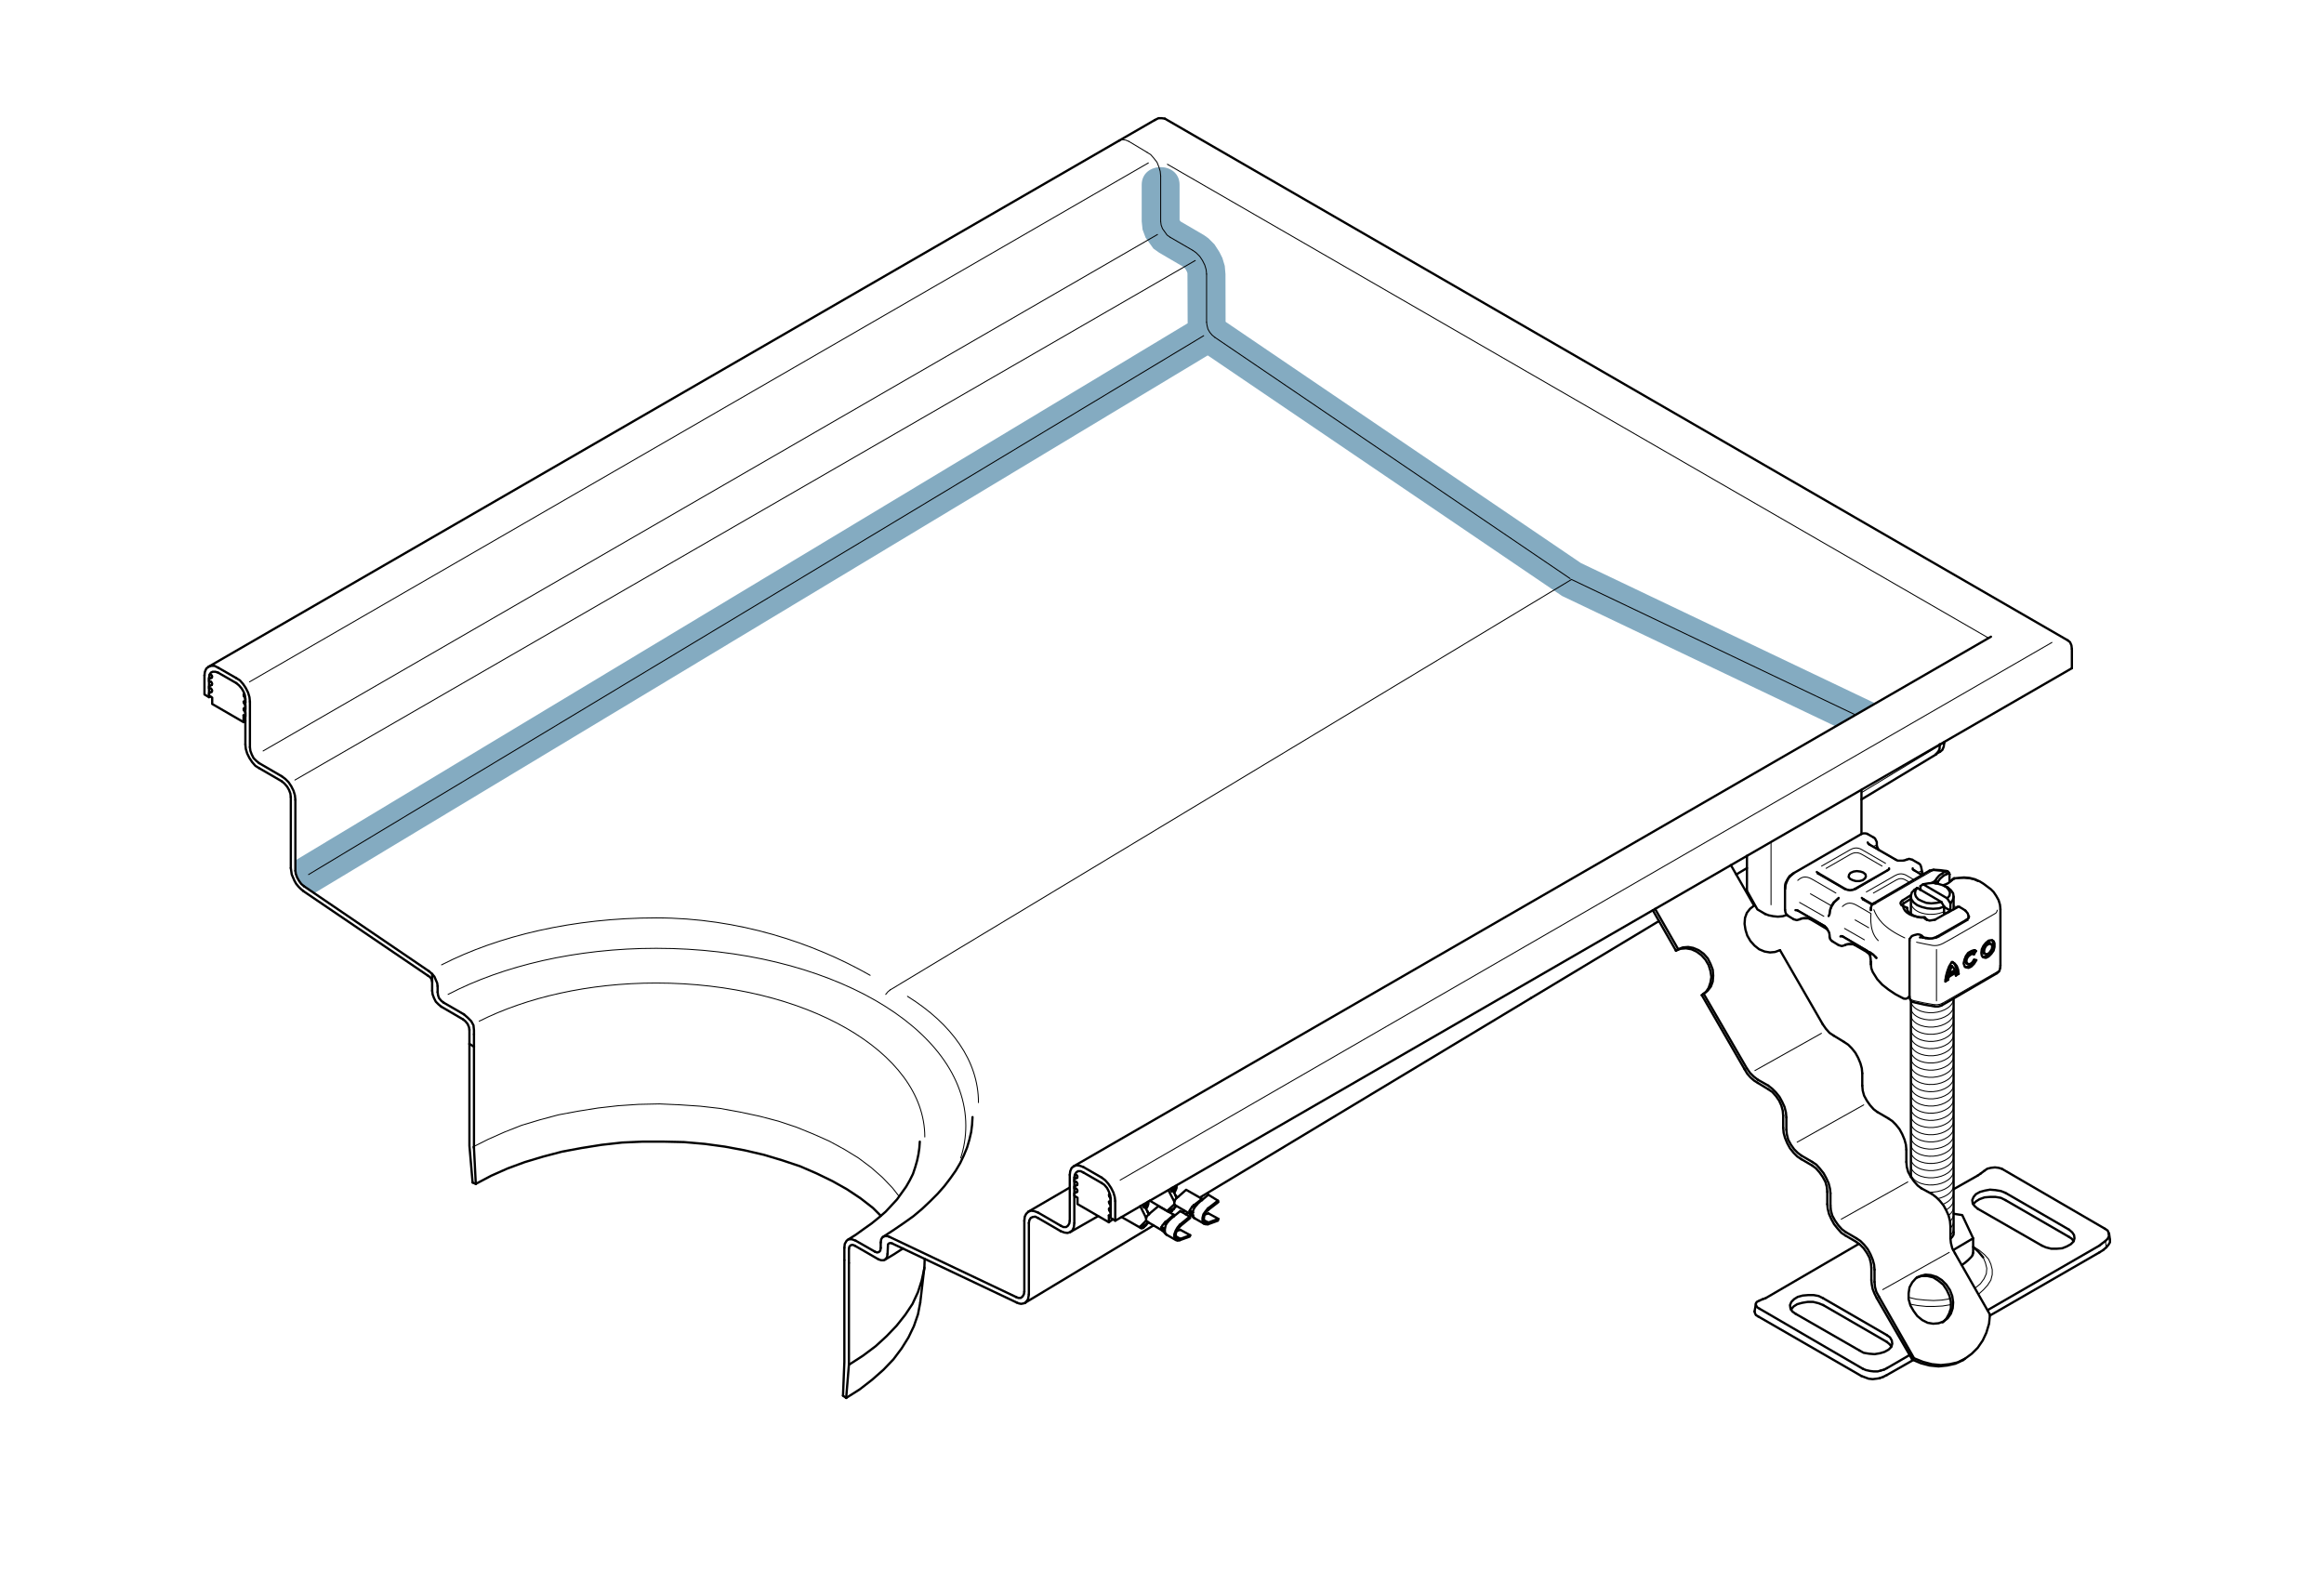 <?xml version="1.0" encoding="UTF-8"?>
<svg xmlns="http://www.w3.org/2000/svg" id="Layer_2" viewBox="0 0 613.64 414.64">
  <defs>
    <style>.cls-1{stroke-width:.6px;}.cls-1,.cls-2,.cls-3{fill:none;}.cls-1,.cls-3{stroke:#000;stroke-linecap:round;stroke-linejoin:round;}.cls-2,.cls-4{stroke-width:0px;}.cls-3{stroke-width:.25px;}.cls-4{fill:#84abc1;}</style>
  </defs>
  <g id="Layer_5">
    <rect class="cls-2" width="613.64" height="414.64"></rect>
  </g>
  <g id="Layer_4">
    <path class="cls-4" d="m484.69,191.81l-72.24-34.44-.31-.21-94.4-64.1-1.26-1.05-1.17-1.41-1.04-1.82-.51-2.14-.17-1.54-.05-12.94-.1-.33-.27-.53-.27-.41-.32-.32-.31-.22-6.19-3.62-1.52-1.08-2.07-2.89-.8-2.13-.23-2.16v-9.66c0-6.24,10-6.24,10,0v9.31l.26.36,6.17,3.6,1.18.84,1.6,1.6,1.31,2.03.79,1.59.62,2.07.19,2.18.03,12.56.14.12,93.68,63.61,77.76,37.07-10.51,6.07Z"></path>
    <path class="cls-4" d="m77.99,227.2l237.26-142.83c2.36-1.42,5.44-.66,6.86,1.71,1.42,2.37.66,5.44-1.71,6.86L82.98,235.86s-5.93-2.07-4.99-8.67Z"></path>
    <line class="cls-1" x1="312.11" y1="320.05" x2="312.71" y2="319.69"></line>
    <line class="cls-1" x1="314.15" y1="320.05" x2="314.15" y2="320.05"></line>
    <line class="cls-1" x1="313.67" y1="320.29" x2="313.07" y2="320.65"></line>
    <line class="cls-1" x1="306.71" y1="324.37" x2="306.71" y2="324.37"></line>
    <polyline class="cls-1" points="309.71 313.57 309.95 314.05 309.35 314.41 309.11 313.93"></polyline>
    <polyline class="cls-1" points="302.27 317.89 302.63 318.37 302.03 318.73 301.67 318.25"></polyline>
    <polyline class="cls-1" points="308.99 319.69 309.35 319.57 309.95 319.21"></polyline>
    <polyline class="cls-1" points="301.67 324.01 302.03 323.77 302.63 323.41"></polyline>
    <line class="cls-1" x1="302.63" y1="318.37" x2="302.63" y2="319.09"></line>
    <line class="cls-1" x1="302.63" y1="323.29" x2="302.63" y2="323.41"></line>
    <line class="cls-1" x1="309.35" y1="319.57" x2="309.35" y2="319.33"></line>
    <line class="cls-1" x1="309.35" y1="314.65" x2="309.35" y2="314.41"></line>
    <line class="cls-1" x1="302.03" y1="318.73" x2="302.03" y2="318.85"></line>
    <line class="cls-1" x1="302.03" y1="323.65" x2="302.03" y2="323.77"></line>
    <line class="cls-1" x1="309.95" y1="319.21" x2="309.95" y2="319.09"></line>
    <line class="cls-1" x1="309.95" y1="314.89" x2="309.95" y2="314.05"></line>
    <polyline class="cls-1" points="311.63 327.13 311.03 327.13 310.55 326.77 310.43 326.17 310.55 325.33 311.03 324.49 311.63 323.77"></polyline>
    <line class="cls-1" x1="310.43" y1="326.41" x2="311.63" y2="327.13"></line>
    <line class="cls-1" x1="306.71" y1="324.13" x2="306.71" y2="324.13"></line>
    <polyline class="cls-1" points="303.23 317.29 303.23 317.89 302.99 318.61 302.63 319.21"></polyline>
    <polyline class="cls-1" points="302.63 318.85 302.87 318.37 302.87 317.89 302.87 317.53"></polyline>
    <line class="cls-1" x1="302.03" y1="324.01" x2="302.03" y2="323.89"></line>
    <line class="cls-1" x1="302.03" y1="324.01" x2="302.03" y2="324.01"></line>
    <polyline class="cls-1" points="302.99 322.93 302.63 323.53 302.03 324.01"></polyline>
    <line class="cls-1" x1="309.95" y1="321.13" x2="309.95" y2="321.13"></line>
    <line class="cls-1" x1="308.51" y1="322.45" x2="308.03" y2="322.81"></line>
    <line class="cls-1" x1="309.95" y1="320.77" x2="307.91" y2="322.57"></line>
    <line class="cls-1" x1="307.91" y1="322.81" x2="307.91" y2="322.57"></line>
    <polyline class="cls-1" points="309.95 321.13 309.95 320.77 305.87 318.49 303.59 320.41 303.35 320.65"></polyline>
    <line class="cls-1" x1="307.91" y1="322.57" x2="307.43" y2="323.05"></line>
    <line class="cls-1" x1="307.43" y1="323.05" x2="307.67" y2="322.81"></line>
    <line class="cls-1" x1="307.67" y1="322.81" x2="307.67" y2="322.69"></line>
    <line class="cls-1" x1="307.67" y1="322.69" x2="307.91" y2="322.57"></line>
    <line class="cls-1" x1="308.15" y1="322.69" x2="308.15" y2="322.69"></line>
    <polyline class="cls-1" points="302.03 324.01 301.91 324.13 302.03 323.89"></polyline>
    <polyline class="cls-1" points="303.59 320.41 303.47 320.41 303.23 320.41 302.99 319.93"></polyline>
    <line class="cls-1" x1="302.99" y1="319.93" x2="303.35" y2="320.65"></line>
    <line class="cls-1" x1="301.07" y1="318.49" x2="302.63" y2="321.61"></line>
    <polyline class="cls-1" points="303.35 320.65 302.87 321.13 302.63 321.61"></polyline>
    <line class="cls-1" x1="302.99" y1="319.93" x2="302.27" y2="318.61"></line>
    <line class="cls-1" x1="302.27" y1="318.37" x2="302.03" y2="318.01"></line>
    <line class="cls-1" x1="302.03" y1="323.89" x2="302.27" y2="323.65"></line>
    <line class="cls-1" x1="302.27" y1="323.53" x2="302.99" y2="322.93"></line>
    <line class="cls-1" x1="302.99" y1="322.93" x2="303.11" y2="322.69"></line>
    <line class="cls-1" x1="302.63" y1="322.33" x2="302.87" y2="322.57"></line>
    <line class="cls-1" x1="301.07" y1="323.89" x2="302.63" y2="322.33"></line>
    <polyline class="cls-1" points="301.07 323.89 301.07 324.13 301.19 324.25 301.43 324.37 301.67 324.25"></polyline>
    <line class="cls-1" x1="301.67" y1="324.25" x2="302.03" y2="323.89"></line>
    <line class="cls-1" x1="302.99" y1="322.93" x2="303.23" y2="322.81"></line>
    <line class="cls-1" x1="301.67" y1="324.25" x2="302.03" y2="324.01"></line>
    <polyline class="cls-1" points="302.63 321.61 302.63 321.97 302.63 322.33"></polyline>
    <line class="cls-1" x1="306.71" y1="324.73" x2="306.83" y2="324.85"></line>
    <polyline class="cls-1" points="306.71 324.01 306.71 324.37 306.71 324.73"></polyline>
    <polyline class="cls-1" points="307.43 323.05 306.95 323.53 306.83 323.77 306.71 324.01"></polyline>
    <polyline class="cls-1" points="308.51 322.45 308.27 322.69 308.03 322.81 307.79 322.81 307.67 322.81"></polyline>
    <line class="cls-1" x1="307.67" y1="322.81" x2="307.67" y2="322.81"></line>
    <line class="cls-1" x1="306.71" y1="324.01" x2="307.55" y2="324.49"></line>
    <polyline class="cls-1" points="308.51 322.45 308.15 322.93 307.79 323.53 307.67 324.13 307.55 324.49"></polyline>
    <polyline class="cls-1" points="307.55 324.49 307.55 324.85 307.55 325.21"></polyline>
    <polyline class="cls-1" points="307.55 325.21 307.67 325.69 308.03 326.05"></polyline>
    <polyline class="cls-1" points="311.51 323.41 310.91 324.13 310.43 324.97 310.07 325.93 310.07 326.65 310.43 327.25 310.91 327.61 311.51 327.49"></polyline>
    <line class="cls-1" x1="308.99" y1="321.97" x2="308.51" y2="322.45"></line>
    <line class="cls-1" x1="311.63" y1="319.81" x2="308.99" y2="321.97"></line>
    <line class="cls-1" x1="311.63" y1="324.73" x2="310.67" y2="325.09"></line>
    <polyline class="cls-1" points="311.63 319.81 314.15 321.25 314.27 321.61 311.63 323.77"></polyline>
    <polyline class="cls-1" points="311.63 324.73 314.27 326.17 311.63 327.13"></polyline>
    <polyline class="cls-1" points="311.51 327.49 314.15 326.53 314.27 326.17"></polyline>
    <line class="cls-1" x1="314.15" y1="321.25" x2="311.51" y2="323.41"></line>
    <line class="cls-1" x1="306.71" y1="324.73" x2="307.55" y2="325.21"></line>
    <line class="cls-1" x1="306.71" y1="324.37" x2="307.55" y2="324.85"></line>
    <line class="cls-1" x1="301.19" y1="324.25" x2="296.15" y2="321.37"></line>
    <line class="cls-1" x1="302.87" y1="322.57" x2="306.95" y2="324.97"></line>
    <line class="cls-1" x1="308.03" y1="326.05" x2="310.55" y2="327.49"></line>
    <line class="cls-1" x1="307.79" y1="325.81" x2="306.83" y2="324.85"></line>
    <polyline class="cls-1" points="319.07 322.81 318.35 322.93 317.99 322.57 317.87 321.85 317.99 321.01 318.35 320.17 319.07 319.45"></polyline>
    <line class="cls-1" x1="317.87" y1="322.21" x2="319.07" y2="322.81"></line>
    <line class="cls-1" x1="314.15" y1="319.81" x2="314.15" y2="319.81"></line>
    <polyline class="cls-1" points="310.67 313.09 310.67 313.69 310.43 314.29 310.07 315.01"></polyline>
    <polyline class="cls-1" points="309.95 314.53 310.19 314.05 310.31 313.69 310.31 313.21"></polyline>
    <line class="cls-1" x1="309.35" y1="319.81" x2="309.35" y2="319.57"></line>
    <line class="cls-1" x1="309.47" y1="319.69" x2="309.35" y2="319.81"></line>
    <polyline class="cls-1" points="310.43 318.61 309.95 319.21 309.47 319.69"></polyline>
    <line class="cls-1" x1="317.39" y1="316.81" x2="317.39" y2="316.93"></line>
    <line class="cls-1" x1="315.95" y1="318.13" x2="315.47" y2="318.49"></line>
    <line class="cls-1" x1="317.39" y1="316.57" x2="315.23" y2="318.25"></line>
    <line class="cls-1" x1="315.23" y1="318.61" x2="315.23" y2="318.25"></line>
    <polyline class="cls-1" points="317.39 316.81 317.39 316.57 313.19 314.17 311.03 316.09 310.67 316.33"></polyline>
    <line class="cls-1" x1="315.23" y1="318.25" x2="314.75" y2="318.73"></line>
    <line class="cls-1" x1="314.75" y1="318.73" x2="315.11" y2="318.49"></line>
    <line class="cls-1" x1="315.11" y1="318.49" x2="315.11" y2="318.49"></line>
    <line class="cls-1" x1="315.11" y1="318.49" x2="315.23" y2="318.25"></line>
    <line class="cls-1" x1="315.59" y1="318.49" x2="315.59" y2="318.49"></line>
    <polyline class="cls-1" points="309.35 319.81 309.35 319.81 309.23 319.81 309.35 319.57"></polyline>
    <polyline class="cls-1" points="311.03 316.09 310.91 316.09 310.67 316.09 310.43 315.73"></polyline>
    <line class="cls-1" x1="310.43" y1="315.73" x2="310.67" y2="316.33"></line>
    <line class="cls-1" x1="308.51" y1="314.29" x2="310.07" y2="317.29"></line>
    <polyline class="cls-1" points="310.67 316.33 310.31 316.81 310.07 317.29"></polyline>
    <line class="cls-1" x1="310.43" y1="315.73" x2="309.71" y2="314.29"></line>
    <line class="cls-1" x1="309.59" y1="314.05" x2="309.47" y2="313.69"></line>
    <line class="cls-1" x1="309.35" y1="319.57" x2="309.59" y2="319.45"></line>
    <line class="cls-1" x1="309.71" y1="319.33" x2="310.43" y2="318.61"></line>
    <line class="cls-1" x1="310.43" y1="318.61" x2="310.55" y2="318.49"></line>
    <line class="cls-1" x1="310.07" y1="318.01" x2="310.31" y2="318.25"></line>
    <line class="cls-1" x1="308.39" y1="319.57" x2="310.07" y2="318.01"></line>
    <polyline class="cls-1" points="308.39 319.57 308.51 319.81 308.63 319.93 308.87 320.05 309.11 319.93"></polyline>
    <line class="cls-1" x1="309.11" y1="319.93" x2="309.35" y2="319.57"></line>
    <line class="cls-1" x1="310.43" y1="318.61" x2="310.55" y2="318.49"></line>
    <line class="cls-1" x1="309.11" y1="319.93" x2="309.35" y2="319.81"></line>
    <polyline class="cls-1" points="310.07 317.29 310.07 317.77 310.07 318.01"></polyline>
    <line class="cls-1" x1="314.15" y1="320.41" x2="314.27" y2="320.65"></line>
    <polyline class="cls-1" points="314.15 319.69 314.15 320.05 314.15 320.41"></polyline>
    <polyline class="cls-1" points="314.75 318.73 314.39 319.21 314.27 319.45 314.15 319.69"></polyline>
    <polyline class="cls-1" points="315.95 318.13 315.71 318.37 315.47 318.49 315.23 318.61 315.11 318.49"></polyline>
    <line class="cls-1" x1="315.11" y1="318.49" x2="315.11" y2="318.49"></line>
    <line class="cls-1" x1="314.15" y1="319.69" x2="314.99" y2="320.17"></line>
    <polyline class="cls-1" points="315.95 318.13 315.59 318.61 315.23 319.21 314.99 319.81 314.99 320.17"></polyline>
    <polyline class="cls-1" points="314.99 320.17 314.87 320.53 314.99 320.89"></polyline>
    <polyline class="cls-1" points="314.99 320.89 315.11 321.37 315.47 321.73"></polyline>
    <polyline class="cls-1" points="318.95 319.09 318.35 319.81 317.75 320.65 317.51 321.61 317.51 322.45 317.75 323.05 318.35 323.29 318.95 323.29"></polyline>
    <line class="cls-1" x1="316.43" y1="317.65" x2="315.95" y2="318.13"></line>
    <line class="cls-1" x1="319.07" y1="315.49" x2="316.43" y2="317.65"></line>
    <line class="cls-1" x1="319.07" y1="320.41" x2="317.99" y2="320.77"></line>
    <polyline class="cls-1" points="319.07 315.49 321.59 317.05 321.71 317.41 319.07 319.45"></polyline>
    <polyline class="cls-1" points="319.07 320.41 321.71 321.85 319.07 322.81"></polyline>
    <polyline class="cls-1" points="318.95 323.29 321.59 322.33 321.71 321.85"></polyline>
    <line class="cls-1" x1="321.59" y1="317.05" x2="318.95" y2="319.09"></line>
    <line class="cls-1" x1="314.15" y1="320.41" x2="314.99" y2="320.89"></line>
    <line class="cls-1" x1="314.15" y1="320.05" x2="314.87" y2="320.53"></line>
    <line class="cls-1" x1="308.63" y1="320.05" x2="303.59" y2="317.05"></line>
    <line class="cls-1" x1="310.31" y1="318.25" x2="314.39" y2="320.65"></line>
    <line class="cls-1" x1="315.47" y1="321.73" x2="317.99" y2="323.17"></line>
    <line class="cls-1" x1="315.23" y1="321.61" x2="314.27" y2="320.65"></line>
    <polyline class="cls-1" points="64.31 188.89 64.79 189.19 64.79 188.18 64.43 187.57"></polyline>
    <polyline class="cls-1" points="64.43 185.65 64.31 185.29 64.43 185.17 64.67 185.29"></polyline>
    <line class="cls-1" x1="64.67" y1="185.29" x2="64.79" y2="185.41"></line>
    <polyline class="cls-1" points="64.43 183.85 64.31 183.49 64.43 183.25 64.55 183.31"></polyline>
    <line class="cls-1" x1="55.38" y1="178.11" x2="55.67" y2="178.21"></line>
    <polyline class="cls-1" points="55.67 178.21 55.91 178.33 56.03 178.69 55.91 178.93"></polyline>
    <polyline class="cls-1" points="55.91 178.93 55.19 179.34 55.19 179.93 55.67 180.01"></polyline>
    <polyline class="cls-1" points="55.67 180.01 55.91 180.25 56.03 180.61 55.91 180.85"></polyline>
    <polyline class="cls-1" points="55.91 180.85 55.19 181.26 55.19 181.73 55.67 181.81"></polyline>
    <polyline class="cls-1" points="55.67 181.81 55.91 182.05 56.03 182.41 55.91 182.65"></polyline>
    <polyline class="cls-1" points="55.91 182.65 55.19 183.06 55.19 183.68 56.03 184.21 56.03 185.89 64.31 190.69 64.31 188.89"></polyline>
    <polyline class="cls-1" points="64.79 185.41 64.76 184.46 64.43 183.85"></polyline>
    <polyline class="cls-1" points="64.43 187.57 64.31 187.21 64.43 186.97 64.67 187.09 64.79 187.33 64.79 186.31 64.43 185.65"></polyline>
    <line class="cls-1" x1="64.31" y1="190.69" x2="64.79" y2="190.33"></line>
    <line class="cls-1" x1="55.91" y1="182.65" x2="55.91" y2="182.65"></line>
    <line class="cls-1" x1="55.91" y1="180.85" x2="55.91" y2="180.85"></line>
    <line class="cls-1" x1="55.91" y1="178.93" x2="55.91" y2="178.93"></line>
    <polyline class="cls-1" points="292.79 320.95 293.27 321.25 293.27 320.25 292.91 319.63"></polyline>
    <polyline class="cls-1" points="292.91 317.71 292.79 317.35 292.91 317.23 293.15 317.35"></polyline>
    <line class="cls-1" x1="293.15" y1="317.35" x2="293.27" y2="317.47"></line>
    <polyline class="cls-1" points="292.91 315.91 292.79 315.55 292.91 315.31 293.03 315.37"></polyline>
    <line class="cls-1" x1="283.86" y1="310.17" x2="284.15" y2="310.27"></line>
    <polyline class="cls-1" points="284.15 310.27 284.39 310.39 284.51 310.75 284.39 310.99"></polyline>
    <polyline class="cls-1" points="284.39 310.99 283.67 311.4 283.67 311.99 284.15 312.07"></polyline>
    <polyline class="cls-1" points="284.15 312.07 284.39 312.31 284.51 312.67 284.39 312.91"></polyline>
    <polyline class="cls-1" points="284.39 312.91 283.67 313.32 283.67 313.79 284.15 313.87"></polyline>
    <polyline class="cls-1" points="284.15 313.87 284.39 314.11 284.51 314.47 284.39 314.71"></polyline>
    <polyline class="cls-1" points="284.39 314.71 283.67 315.12 283.67 315.75 284.51 316.27 284.51 317.95 292.79 322.75 292.79 320.95"></polyline>
    <polyline class="cls-1" points="293.27 317.47 293.24 316.52 292.91 315.91"></polyline>
    <polyline class="cls-1" points="292.91 319.63 292.79 319.27 292.91 319.03 293.15 319.15 293.27 319.39 293.27 318.38 292.91 317.71"></polyline>
    <line class="cls-1" x1="292.79" y1="322.75" x2="293.84" y2="321.96"></line>
    <line class="cls-1" x1="284.39" y1="314.71" x2="284.39" y2="314.71"></line>
    <line class="cls-1" x1="284.39" y1="312.91" x2="284.39" y2="312.91"></line>
    <line class="cls-1" x1="284.39" y1="310.99" x2="284.39" y2="310.99"></line>
    <polyline class="cls-1" points="115.55 261.98 115.67 262.82 115.91 263.54 116.51 264.26 117.11 264.74"></polyline>
    <polyline class="cls-1" points="230.99 330.5 231.59 330.74 232.07 330.62 232.43 330.26 232.55 329.54"></polyline>
    <polyline class="cls-1" points="113.27 256.46 114.11 257.18 114.71 257.9 115.07 258.74 115.43 259.58 115.55 260.42"></polyline>
    <polyline class="cls-3" points="235.07 261.38 234.47 261.86 233.87 262.58"></polyline>
    <polyline class="cls-1" points="232.55 328.1 232.67 327.26 233.03 326.66 233.63 326.42 234.35 326.42 234.71 326.54"></polyline>
    <polyline class="cls-1" points="256.79 294.98 256.67 297.02 256.43 298.94 255.95 300.98 255.35 303.02 254.51 305.06 253.55 307.1 252.35 309.14 250.91 311.18 249.35 313.22 247.55 315.26 245.63 317.18 243.47 319.22 241.19 321.14 238.67 322.94 236.03 324.74 233.27 326.54"></polyline>
    <line class="cls-1" x1="115.55" y1="261.98" x2="115.55" y2="260.42"></line>
    <line class="cls-1" x1="232.55" y1="328.1" x2="232.55" y2="329.54"></line>
    <polyline class="cls-1" points="225.71 328.94 225.11 328.7 224.63 328.82 224.27 329.18 224.15 329.78"></polyline>
    <polyline class="cls-1" points="123.95 271.94 123.83 271.22 123.47 270.38 122.87 269.66 122.27 269.18"></polyline>
    <line class="cls-1" x1="224.15" y1="329.78" x2="224.15" y2="333.5"></line>
    <line class="cls-1" x1="123.95" y1="271.94" x2="123.95" y2="275.66"></line>
    <line class="cls-1" x1="125.15" y1="276.38" x2="123.95" y2="275.66"></line>
    <line class="cls-1" x1="225.95" y1="327.62" x2="230.99" y2="330.5"></line>
    <line class="cls-1" x1="117.11" y1="264.74" x2="122.51" y2="267.86"></line>
    <polyline class="cls-1" points="222.95 329.48 223.06 328.46 223.55 327.62 224.03 327.26 224.99 327.26 225.95 327.62"></polyline>
    <line class="cls-1" x1="231.95" y1="332.54" x2="225.71" y2="328.94"></line>
    <polyline class="cls-1" points="234.35 331.1 234.23 331.94 233.87 332.42 233.39 332.78 232.67 332.78 231.95 332.54"></polyline>
    <line class="cls-1" x1="114.11" y1="261.62" x2="114.11" y2="257.18"></line>
    <polyline class="cls-1" points="116.51 265.82 115.79 265.22 115.07 264.5 114.59 263.54 114.23 262.58 114.11 261.62"></polyline>
    <line class="cls-1" x1="122.27" y1="269.18" x2="116.51" y2="265.82"></line>
    <polyline class="cls-1" points="122.51 267.86 123.47 268.7 124.43 269.66 125.02 270.74 125.15 272.05 125.15 273.14"></polyline>
    <line class="cls-1" x1="222.95" y1="329.48" x2="222.95" y2="332.72"></line>
    <line class="cls-1" x1="125.15" y1="276.38" x2="125.15" y2="273.14"></line>
    <polyline class="cls-3" points="295.55 37.1 296.27 36.86 297.23 36.98 298.07 37.34"></polyline>
    <line class="cls-3" x1="295.77" y1="311.62" x2="541.81" y2="169.64"></line>
    <polyline class="cls-1" points="294.47 317.18 294.35 316.1 293.99 314.9 293.39 313.7 292.67 312.62 291.83 311.66 290.87 310.94"></polyline>
    <polyline class="cls-1" points="293.27 316.46 293.15 315.62 292.79 314.66 292.31 313.7 291.59 312.86 290.87 312.38"></polyline>
    <polyline class="cls-1" points="57.59 176.3 56.63 175.82 55.79 175.82 55.07 176.06 54.47 176.54 54.11 177.38 53.99 178.34"></polyline>
    <polyline class="cls-1" points="55.19 179.06 55.31 178.22 55.67 177.62 56.15 177.38 56.87 177.38 57.59 177.62"></polyline>
    <line class="cls-1" x1="295.55" y1="37.1" x2="55.07" y2="176.06"></line>
    <polyline class="cls-1" points="547.07 176.45 294.47 322.34 294.47 317.18"></polyline>
    <polyline class="cls-1" points="294.47 322.34 293.27 321.62 293.27 316.46"></polyline>
    <polyline class="cls-1" points="55.54 183.9 55.19 184.1 55.19 179.06"></polyline>
    <polyline class="cls-1" points="53.99 178.34 53.99 183.38 55.19 184.1"></polyline>
    <polyline class="cls-1" points="235.55 328.34 235.07 328.22 234.71 328.34 234.47 328.58 234.35 331.1"></polyline>
    <polyline class="cls-1" points="114.11 259.22 113.99 258.74 113.75 258.26 113.39 257.9 113.03 257.66"></polyline>
    <line class="cls-1" x1="268.31" y1="342.5" x2="234.71" y2="326.54"></line>
    <line class="cls-3" x1="489.95" y1="188.78" x2="414.95" y2="153.02"></line>
    <line class="cls-3" x1="235.07" y1="261.38" x2="414.95" y2="153.02"></line>
    <line class="cls-1" x1="268.43" y1="343.94" x2="235.55" y2="328.34"></line>
    <line class="cls-1" x1="290.87" y1="312.38" x2="286.07" y2="309.62"></line>
    <line class="cls-1" x1="290.87" y1="310.94" x2="286.07" y2="308.18"></line>
    <line class="cls-1" x1="62.39" y1="180.38" x2="57.59" y2="177.62"></line>
    <line class="cls-3" x1="302.87" y1="40.22" x2="298.07" y2="37.34"></line>
    <line class="cls-1" x1="62.39" y1="179.06" x2="57.59" y2="176.3"></line>
    <line class="cls-3" x1="303.22" y1="43.02" x2="65.87" y2="180.06"></line>
    <polyline class="cls-1" points="62.39 180.38 63.11 180.98 63.83 181.82 64.31 182.66 64.67 183.62 64.79 184.58"></polyline>
    <line class="cls-1" x1="64.79" y1="196.58" x2="64.79" y2="184.58"></line>
    <polyline class="cls-1" points="68.39 202.82 67.43 202.22 66.59 201.26 65.87 200.18 65.27 198.98 64.91 197.78 64.79 196.58"></polyline>
    <line class="cls-1" x1="74.39" y1="206.3" x2="68.39" y2="202.82"></line>
    <polyline class="cls-1" points="74.39 206.3 75.11 206.9 75.83 207.74 76.31 208.58 76.67 209.54 76.79 210.5"></polyline>
    <line class="cls-1" x1="76.79" y1="229.22" x2="76.79" y2="210.5"></line>
    <polyline class="cls-1" points="80.15 235.34 79.43 234.74 78.83 234.14 78.23 233.42 77.75 232.58 77.39 231.74 77.03 230.9 76.91 230.06 76.79 229.22"></polyline>
    <line class="cls-1" x1="113.03" y1="257.66" x2="80.15" y2="235.34"></line>
    <line class="cls-3" x1="491.51" y1="209.3" x2="512.15" y2="196.82"></line>
    <polyline class="cls-1" points="271.67 341.78 271.55 342.5 271.43 343.1 271.07 343.58 270.71 344.06 270.23 344.18 269.63 344.3 269.03 344.18 268.43 343.94"></polyline>
    <polyline class="cls-1" points="511.19 199.22 511.55 198.74 511.91 198.26 512.15 197.66 512.15 196.82"></polyline>
    <line class="cls-1" x1="271.67" y1="322.94" x2="271.67" y2="341.78"></line>
    <line class="cls-1" x1="512.15" y1="196.58" x2="512.15" y2="196.82"></line>
    <polyline class="cls-1" points="271.67 322.94 271.79 322.22 272.15 321.62 272.63 321.38 273.35 321.26 274.07 321.62"></polyline>
    <line class="cls-1" x1="280.07" y1="325.1" x2="274.07" y2="321.62"></line>
    <polyline class="cls-1" points="283.67 322.94 283.55 324.02 283.19 324.86 282.59 325.34 281.87 325.58 281.03 325.46 280.07 325.1"></polyline>
    <line class="cls-1" x1="283.67" y1="310.94" x2="283.67" y2="322.94"></line>
    <polyline class="cls-1" points="283.67 310.94 283.79 310.22 284.15 309.62 284.63 309.26 285.35 309.26 286.07 309.62"></polyline>
    <polyline class="cls-1" points="62.39 179.06 63.35 179.66 64.19 180.62 64.91 181.7 65.51 182.9 65.87 184.1 65.99 185.3"></polyline>
    <polyline class="cls-3" points="306.47 46.46 306.35 45.26 305.99 44.06 305.51 42.86 304.67 41.78 303.83 40.82 302.87 40.22"></polyline>
    <line class="cls-1" x1="65.99" y1="197.3" x2="65.99" y2="185.3"></line>
    <line class="cls-3" x1="69.47" y1="198.3" x2="305.63" y2="61.92"></line>
    <polyline class="cls-1" points="68.39 201.5 67.67 200.9 66.95 200.18 66.47 199.22 66.11 198.26 65.99 197.3"></polyline>
    <line class="cls-1" x1="74.39" y1="204.98" x2="68.39" y2="201.5"></line>
    <line class="cls-3" x1="315.6" y1="68.79" x2="77.87" y2="205.98"></line>
    <polyline class="cls-1" points="74.39 204.98 75.35 205.7 76.19 206.54 76.91 207.62 77.51 208.82 77.87 210.02 77.99 211.22"></polyline>
    <line class="cls-1" x1="77.99" y1="229.94" x2="77.99" y2="211.22"></line>
    <line class="cls-3" x1="81.47" y1="230.94" x2="317.82" y2="88.65"></line>
    <line class="cls-3" x1="306.47" y1="58.46" x2="306.47" y2="46.46"></line>
    <polyline class="cls-3" points="306.47 58.46 306.59 59.42 306.95 60.38 307.55 61.22 308.15 62.06 308.99 62.66"></polyline>
    <line class="cls-3" x1="314.99" y1="66.14" x2="308.99" y2="62.66"></line>
    <polyline class="cls-3" points="318.59 72.38 318.47 71.18 318.11 69.98 317.51 68.78 316.79 67.7 315.83 66.74 314.99 66.14"></polyline>
    <line class="cls-3" x1="318.59" y1="85.1" x2="318.59" y2="72.38"></line>
    <polyline class="cls-3" points="318.59 85.1 318.71 85.94 318.95 86.9 319.43 87.74 320.03 88.46 320.75 89.06"></polyline>
    <polyline class="cls-1" points="80.27 234.02 79.55 233.42 78.95 232.58 78.47 231.74 78.11 230.78 77.99 229.94"></polyline>
    <line class="cls-3" x1="414.59" y1="152.78" x2="320.75" y2="89.06"></line>
    <line class="cls-1" x1="113.27" y1="256.46" x2="80.27" y2="234.02"></line>
    <polyline class="cls-1" points="270.47 341.06 270.35 341.78 269.99 342.38 269.51 342.74 268.91 342.74 268.31 342.5"></polyline>
    <line class="cls-1" x1="270.47" y1="322.34" x2="270.47" y2="341.06"></line>
    <polyline class="cls-1" points="270.47 322.34 270.59 321.26 270.95 320.54 271.55 319.94 272.27 319.7 273.11 319.82 274.07 320.18"></polyline>
    <line class="cls-1" x1="280.07" y1="323.66" x2="274.07" y2="320.18"></line>
    <polyline class="cls-1" points="282.47 322.34 282.35 323.06 281.99 323.66 281.51 324.02 280.79 324.02 280.07 323.66"></polyline>
    <line class="cls-1" x1="282.47" y1="310.22" x2="282.47" y2="322.34"></line>
    <polyline class="cls-1" points="282.47 310.22 282.59 309.26 282.95 308.42 283.55 307.94 284.27 307.7 285.11 307.82 286.07 308.18"></polyline>
    <line class="cls-1" x1="316.83" y1="316.21" x2="404.27" y2="263.54"></line>
    <line class="cls-1" x1="270.59" y1="344.06" x2="304.59" y2="323.58"></line>
    <line class="cls-1" x1="458.45" y1="230.92" x2="461.27" y2="229.22"></line>
    <line class="cls-1" x1="404.27" y1="263.54" x2="438.04" y2="243.21"></line>
    <line class="cls-1" x1="491.51" y1="211.1" x2="511.19" y2="199.22"></line>
    <line class="cls-1" x1="282.59" y1="325.34" x2="289.97" y2="321.12"></line>
    <line class="cls-1" x1="271.55" y1="319.94" x2="282.47" y2="313.58"></line>
    <line class="cls-1" x1="283.55" y1="307.94" x2="525.7" y2="168.13"></line>
    <polyline class="cls-1" points="238.43 329.66 236.03 331.22 233.63 332.66"></polyline>
    <polyline class="cls-1" points="242.87 301.46 242.75 303.14 242.51 304.82 242.15 306.5 241.67 308.18 241.07 309.98 240.23 311.66 239.27 313.34 238.07 315.02 236.87 316.7 235.43 318.26 233.87 319.94 232.07 321.5 230.15 323.06 228.11 324.5 225.95 326.06 224.03 327.26"></polyline>
    <line class="cls-1" x1="513.35" y1="196.22" x2="513.35" y2="195.98"></line>
    <polyline class="cls-1" points="512.27 198.5 512.87 198.02 513.23 197.18 513.35 196.22"></polyline>
    <line class="cls-1" x1="512.15" y1="196.58" x2="512.15" y2="196.82"></line>
    <line class="cls-3" x1="512.15" y1="196.82" x2="513.35" y2="196.22"></line>
    <line class="cls-1" x1="511.19" y1="199.1" x2="512.27" y2="198.5"></line>
    <polyline class="cls-1" points="304.93 31.69 305.89 31.21 306.73 31.21 307.57 31.33"></polyline>
    <polyline class="cls-1" points="547.07 171.38 546.95 170.42 546.59 169.58 545.99 169.1"></polyline>
    <line class="cls-1" x1="545.99" y1="169.1" x2="307.57" y2="31.33"></line>
    <line class="cls-1" x1="547.07" y1="176.45" x2="547.07" y2="171.38"></line>
    <line class="cls-1" x1="304.93" y1="31.69" x2="295.55" y2="37.1"></line>
    <line class="cls-3" x1="525.08" y1="168.49" x2="308.25" y2="43.38"></line>
    <line class="cls-1" x1="461.27" y1="225.98" x2="461.27" y2="235.22"></line>
    <polyline class="cls-1" points="466.07 241.34 464.03 240.14 461.27 235.22"></polyline>
    <polyline class="cls-1" points="471.83 241.58 470.75 241.94 469.43 242.06 468.23 241.94 467.03 241.7 466.07 241.34"></polyline>
    <line class="cls-1" x1="491.51" y1="208.58" x2="491.51" y2="219.86"></line>
    <polyline class="cls-1" points="222.95 332.78 222.95 359.66 222.59 368.54"></polyline>
    <line class="cls-1" x1="222.59" y1="368.54" x2="223.43" y2="369.14"></line>
    <polyline class="cls-1" points="223.43 369.14 224.15 360.38 224.15 333.5"></polyline>
    <polyline class="cls-1" points="123.95 275.66 123.95 302.54 124.79 312.26"></polyline>
    <line class="cls-1" x1="125.15" y1="303.14" x2="125.15" y2="276.38"></line>
    <line class="cls-1" x1="124.79" y1="312.26" x2="125.63" y2="312.62"></line>
    <line class="cls-1" x1="125.63" y1="312.62" x2="125.15" y2="303.14"></line>
    <polyline class="cls-1" points="224.15 360.38 227.87 357.98 231.23 355.46 234.11 352.82 236.75 350.06 239.03 347.18 240.95 344.3 242.39 341.18 243.35 338.18 244.07 334.94 244.16 332.43"></polyline>
    <polyline class="cls-3" points="237.47 316 235.67 313.7 233.03 310.94 230.03 308.3 226.67 305.78 222.95 303.5 218.99 301.34 214.67 299.42 210.23 297.62 205.55 296.06 200.51 294.74 195.47 293.66 190.19 292.7 184.91 292.1 179.51 291.74 174.11 291.5 168.59 291.62 163.19 291.98 157.91 292.58 152.63 293.42 147.47 294.38 142.55 295.7 137.75 297.14 133.19 298.94 128.87 300.86 124.79 302.9"></polyline>
    <polyline class="cls-1" points="232.58 321.05 230.51 318.98 227.27 316.46 223.67 314.06 219.83 311.9 215.63 309.86 211.19 307.94 206.51 306.38 201.71 304.94 196.55 303.74 191.39 302.78 186.11 302.06 180.59 301.58 175.19 301.46 169.67 301.46 164.27 301.7 158.87 302.3 153.59 303.14 148.43 304.1 143.39 305.42 138.59 306.86 134.03 308.54 129.71 310.46 125.63 312.62"></polyline>
    <polyline class="cls-1" points="223.43 369.14 227.03 366.86 230.27 364.34 233.27 361.7 235.91 358.94 238.07 356.06 239.87 353.18 241.31 350.18 242.39 347.06 242.99 343.94"></polyline>
    <line class="cls-1" x1="242.99" y1="343.94" x2="244.07" y2="334.7"></line>
    <path class="cls-3" d="m126.53,269.66c12.48-6.27,28.84-10.08,46.74-10.08,39.17,0,70.92,18.2,70.92,40.65"></path>
    <path class="cls-3" d="m118.31,262.58c14.52-7.56,33.8-12.17,54.96-12.17,45.15,0,81.75,20.98,81.75,46.86,0,2.91-.46,5.75-1.35,8.51"></path>
    <path class="cls-3" d="m116.59,254.78c15.05-7.71,34.91-12.4,56.68-12.4s41.49,6.61,56.49,15.16"></path>
    <path class="cls-3" d="m239.62,263.09c11.68,7.29,18.74,17.07,18.74,28.07"></path>
    <polyline class="cls-1" points="463.16 239.14 462.08 239.98 461.24 241.06 460.76 242.38 460.64 243.94 460.88 245.5 461.36 247.06 462.2 248.5 463.28 249.7 464.48 250.66 465.92 251.26 467.36 251.5 468.68 251.38 470 250.9"></polyline>
    <line class="cls-1" x1="449.36" y1="262.78" x2="449.84" y2="262.42"></line>
    <polyline class="cls-1" points="449.84 262.42 450.92 261.58 451.76 260.5 452.24 259.18 452.36 257.62 452.24 256.06 451.64 254.5 450.92 253.06 449.84 251.86 448.52 250.9 447.08 250.3 445.76 250.06 444.32 250.18 443.12 250.66"></polyline>
    <line class="cls-1" x1="443.12" y1="250.66" x2="442.52" y2="251.02"></line>
    <polyline class="cls-1" points="442.52 251.02 443.72 250.54 445.16 250.42 446.6 250.66 447.92 251.26 449.24 252.22 450.32 253.42 451.16 254.86 451.64 256.42 451.88 257.98 451.64 259.42 451.16 260.86 450.44 261.94 449.36 262.78"></polyline>
    <line class="cls-1" x1="481.28" y1="270.46" x2="470" y2="250.9"></line>
    <polyline class="cls-1" points="484.16 273.46 483.08 272.74 482.12 271.66 481.28 270.46"></polyline>
    <line class="cls-1" x1="486.92" y1="275.14" x2="484.16" y2="273.46"></line>
    <polyline class="cls-1" points="491.72 283.42 491.6 282.1 491.24 280.78 490.64 279.34 489.92 278.02 488.96 276.82 488 275.86 486.92 275.14"></polyline>
    <line class="cls-1" x1="491.72" y1="286.66" x2="491.72" y2="283.42"></line>
    <polyline class="cls-1" points="495.68 293.62 494.72 292.9 493.76 291.82 492.92 290.62 492.2 289.3 491.84 287.98 491.72 286.66"></polyline>
    <line class="cls-1" x1="498.56" y1="295.3" x2="495.68" y2="293.62"></line>
    <polyline class="cls-1" points="503.36 303.58 503.24 302.26 502.88 300.94 502.28 299.5 501.56 298.18 500.6 296.98 499.64 296.02 498.56 295.3"></polyline>
    <line class="cls-1" x1="503.36" y1="306.82" x2="503.36" y2="303.58"></line>
    <polyline class="cls-1" points="507.32 313.78 506.36 313.06 505.4 311.98 504.56 310.78 503.84 309.46 503.48 308.14 503.36 306.82"></polyline>
    <line class="cls-1" x1="510.2" y1="315.34" x2="507.32" y2="313.78"></line>
    <polyline class="cls-1" points="515 323.74 514.88 322.42 514.52 320.98 513.92 319.66 513.2 318.34 512.24 317.14 511.28 316.18 510.2 315.34"></polyline>
    <line class="cls-1" x1="515" y1="326.98" x2="515" y2="323.74"></line>
    <polyline class="cls-1" points="516.2 330.94 515.48 329.62 515.12 328.18 515 326.98"></polyline>
    <line class="cls-1" x1="525.44" y1="347.14" x2="516.2" y2="330.94"></line>
    <line class="cls-1" x1="437.02" y1="240.01" x2="443.12" y2="250.66"></line>
    <line class="cls-1" x1="463.16" y1="239.14" x2="457.03" y2="228.45"></line>
    <line class="cls-1" x1="461.24" y1="282.1" x2="449.84" y2="262.42"></line>
    <line class="cls-1" x1="436.41" y1="240.36" x2="442.52" y2="251.02"></line>
    <line class="cls-1" x1="449.36" y1="262.78" x2="460.64" y2="282.34"></line>
    <polyline class="cls-1" points="460.64 282.34 461.36 283.54 462.2 284.5 463.16 285.34 464.12 285.94"></polyline>
    <line class="cls-1" x1="464.12" y1="285.94" x2="466.88" y2="287.62"></line>
    <polyline class="cls-1" points="466.88 287.62 467.96 288.34 468.92 289.42 469.76 290.62 470.36 291.94 470.72 293.26 470.84 294.58"></polyline>
    <line class="cls-1" x1="470.84" y1="294.58" x2="470.84" y2="297.82"></line>
    <polyline class="cls-1" points="470.84 297.82 470.96 299.14 471.32 300.46 471.92 301.9 472.64 303.22 473.6 304.42 474.56 305.38 475.64 306.1"></polyline>
    <line class="cls-1" x1="475.64" y1="306.1" x2="478.52" y2="307.78"></line>
    <polyline class="cls-1" points="478.52 307.78 479.48 308.5 480.44 309.58 481.28 310.78 482 312.1 482.36 313.42 482.48 314.74"></polyline>
    <line class="cls-1" x1="482.48" y1="314.74" x2="482.48" y2="317.98"></line>
    <polyline class="cls-1" points="482.48 317.98 482.6 319.18 482.96 320.62 483.56 321.94 484.28 323.26 485.24 324.46 486.2 325.54 487.28 326.26"></polyline>
    <line class="cls-1" x1="487.28" y1="326.26" x2="490.16" y2="327.94"></line>
    <polyline class="cls-1" points="490.16 327.94 491.12 328.66 492.08 329.62 492.92 330.82 493.64 332.14 494 333.58 494.12 334.78"></polyline>
    <line class="cls-1" x1="494.12" y1="334.78" x2="494.12" y2="338.02"></line>
    <polyline class="cls-1" points="494.12 338.02 494.24 339.22 494.48 340.42 494.96 341.62 495.56 342.82"></polyline>
    <polyline class="cls-1" points="495.56 342.82 504.92 359.02 505.4 358.66 496.16 342.46"></polyline>
    <polyline class="cls-1" points="496.16 342.46 495.44 341.14 495.08 339.82 494.96 338.5"></polyline>
    <line class="cls-1" x1="494.96" y1="338.5" x2="494.96" y2="335.26"></line>
    <polyline class="cls-1" points="494.96 335.26 494.84 333.94 494.48 332.62 493.88 331.18 493.16 329.86 492.2 328.66 491.24 327.7 490.16 326.98"></polyline>
    <line class="cls-1" x1="490.16" y1="326.98" x2="487.28" y2="325.3"></line>
    <polyline class="cls-1" points="487.28 325.3 486.32 324.58 485.36 323.5 484.52 322.3 483.8 320.98 483.44 319.66 483.32 318.34"></polyline>
    <line class="cls-1" x1="483.32" y1="318.34" x2="483.32" y2="315.1"></line>
    <polyline class="cls-1" points="483.32 315.1 483.2 313.9 482.84 312.46 482.24 311.14 481.52 309.82 480.56 308.62 479.6 307.54 478.52 306.82"></polyline>
    <line class="cls-1" x1="478.52" y1="306.82" x2="475.64" y2="305.14"></line>
    <polyline class="cls-1" points="475.64 305.14 474.68 304.42 473.72 303.46 472.88 302.26 472.16 300.94 471.8 299.5 471.68 298.3"></polyline>
    <line class="cls-1" x1="471.68" y1="298.3" x2="471.68" y2="295.06"></line>
    <polyline class="cls-1" points="471.68 295.06 471.56 293.74 471.2 292.3 470.6 290.98 469.88 289.66 468.92 288.46 467.96 287.5 466.88 286.66"></polyline>
    <line class="cls-1" x1="466.88" y1="286.66" x2="464.12" y2="285.1"></line>
    <polyline class="cls-1" points="464.12 285.1 463.04 284.26 462.08 283.3 461.24 282.1"></polyline>
    <polyline class="cls-1" points="504.92 359.02 507.2 359.98 509.48 360.58 511.88 360.82 514.16 360.58 516.32 360.1 518.36 359.14"></polyline>
    <polyline class="cls-1" points="525.44 347.14 525.2 349.54 524.48 351.94 523.52 353.98 522.2 355.9 520.64 357.46 518.84 358.78 516.92 359.74 514.76 360.22 512.48 360.46 510.08 360.22 507.8 359.62 505.4 358.66"></polyline>
    <polyline class="cls-1" points="506.12 337.3 507.44 336.94 508.88 336.94 510.44 337.3 511.76 338.14 513.08 339.22 514.04 340.66 514.76 342.22 515.12 343.78 515.12 345.46 514.64 346.9 513.92 348.22 512.96 349.18"></polyline>
    <polyline class="cls-1" points="513.2 348.94 514.28 348.1 515.12 346.9 515.6 345.46 515.72 343.9 515.48 342.22 514.88 340.66 513.92 339.22 512.72 338.02 511.4 337.18 509.84 336.7 508.4 336.58 507.08 336.94 505.88 337.54 504.92 338.62 504.2 339.94 503.96 341.5 503.96 343.06 504.44 344.74 505.28 346.18 506.24 347.5 507.56 348.58 509 349.3 510.44 349.54 511.88 349.42 513.2 348.94"></polyline>
    <line class="cls-1" x1="518.84" y1="358.78" x2="518.36" y2="359.14"></line>
    <polyline class="cls-1" points="491.36 220.3 491.96 220.06 492.56 220.06 493.04 220.18"></polyline>
    <polyline class="cls-1" points="473.36 230.74 473.72 230.5 491.36 220.3"></polyline>
    <line class="cls-1" x1="471.32" y1="234.22" x2="471.32" y2="234.7"></line>
    <polyline class="cls-1" points="471.32 234.7 471.44 233.74 471.8 232.78 472.28 231.82 473 231.1 473.72 230.5"></polyline>
    <polyline class="cls-1" points="473.36 230.74 472.52 231.34 471.92 232.3 471.44 233.26 471.32 234.22"></polyline>
    <line class="cls-1" x1="471.32" y1="240.22" x2="471.32" y2="234.7"></line>
    <polyline class="cls-1" points="472.04 241.78 471.68 241.42 471.44 240.94 471.32 240.22"></polyline>
    <polyline class="cls-1" points="491.96 230.38 492.56 230.86 492.68 231.46 492.44 231.94 491.84 232.42 491 232.66 490.04 232.66 489.2 232.42 488.48 232.06 488.12 231.58 488.24 230.98 488.6 230.5 489.44 230.14 490.28 230.02 491.24 230.14 491.96 230.38"></polyline>
    <line class="cls-1" x1="485" y1="237.58" x2="485" y2="237.58"></line>
    <polyline class="cls-3" points="485 237.58 485.24 237.58 485.6 237.34 485.24 237.34"></polyline>
    <polyline class="cls-3" points="483.08 241.3 483.2 241.54 483.32 240.46 483.8 239.38 484.4 238.42 485.24 237.58"></polyline>
    <line class="cls-3" x1="491.72" y1="237.58" x2="494.24" y2="239.02"></line>
    <line class="cls-3" x1="505.16" y1="229.78" x2="507.44" y2="231.1"></line>
    <polyline class="cls-3" points="500.36 227.02 500.96 227.26 501.68 227.38 502.52 227.38 503.24 227.14"></polyline>
    <line class="cls-3" x1="493.28" y1="222.94" x2="500.36" y2="227.02"></line>
    <line class="cls-3" x1="490.16" y1="234.82" x2="498.68" y2="229.78"></line>
    <polyline class="cls-3" points="486.92 234.82 487.64 235.06 488.48 235.18 489.44 235.06 490.16 234.82"></polyline>
    <line class="cls-3" x1="479.84" y1="230.74" x2="486.92" y2="234.82"></line>
    <line class="cls-3" x1="479.84" y1="230.74" x2="480.2" y2="230.62"></line>
    <line class="cls-3" x1="486.92" y1="234.82" x2="487.16" y2="234.7"></line>
    <line class="cls-3" x1="490.16" y1="234.82" x2="489.8" y2="234.7"></line>
    <polyline class="cls-3" points="495.56 222.94 495.44 223.18 495.44 223.66 495.68 224.14"></polyline>
    <line class="cls-3" x1="493.28" y1="222.94" x2="493.52" y2="222.94"></line>
    <line class="cls-3" x1="500.36" y1="227.02" x2="500.6" y2="227.02"></line>
    <line class="cls-3" x1="503.24" y1="227.14" x2="503" y2="227.14"></line>
    <line class="cls-3" x1="503.6" y1="227.02" x2="503.36" y2="227.02"></line>
    <line class="cls-1" x1="503.36" y1="227.02" x2="503.36" y2="227.02"></line>
    <polyline class="cls-3" points="503.24 227.14 503.6 227.02 504.32 226.9 504.92 227.02"></polyline>
    <line class="cls-1" x1="475.28" y1="242.74" x2="475.28" y2="242.74"></line>
    <polyline class="cls-3" points="475.64 242.62 475.64 242.38 475.52 242.5"></polyline>
    <polyline class="cls-3" points="478.04 242.74 477.92 242.5 477.2 242.26 476.48 242.26 475.64 242.38"></polyline>
    <line class="cls-3" x1="482.24" y1="245.02" x2="477.92" y2="242.5"></line>
    <polyline class="cls-3" points="483.92 248.62 483.56 248.26 483.32 247.78 483.2 247.06 483.08 246.82"></polyline>
    <polyline class="cls-3" points="483.2 247.06 483.08 246.34 482.72 245.5 482.24 244.78 481.64 244.3 481.76 244.54"></polyline>
    <line class="cls-3" x1="481.64" y1="244.3" x2="474.56" y2="240.22"></line>
    <line class="cls-3" x1="477.92" y1="242.5" x2="477.92" y2="242.38"></line>
    <line class="cls-3" x1="495.44" y1="223.18" x2="494.6" y2="223.54"></line>
    <line class="cls-3" x1="505.4" y1="229.78" x2="505.16" y2="229.78"></line>
    <polyline class="cls-3" points="507.2 230.02 507.32 230.5 507.56 230.98"></polyline>
    <line class="cls-3" x1="491.72" y1="237.58" x2="492.08" y2="237.46"></line>
    <line class="cls-1" x1="494" y1="240.22" x2="494" y2="240.22"></line>
    <line class="cls-3" x1="494" y1="240.22" x2="494" y2="240.22"></line>
    <line class="cls-3" x1="493.52" y1="251.74" x2="493.52" y2="251.86"></line>
    <polyline class="cls-3" points="493.52 251.74 493.76 252.22 493.88 252.82 494 254.02"></polyline>
    <polyline class="cls-3" points="493.52 251.74 493.16 251.38 492.8 251.14 492.92 251.38"></polyline>
    <line class="cls-3" x1="489.68" y1="249.34" x2="489.8" y2="249.58"></line>
    <line class="cls-3" x1="492.8" y1="251.14" x2="489.68" y2="249.34"></line>
    <polyline class="cls-3" points="489.68 249.34 489.08 249.1 488.24 249.1 487.52 249.22 487.4 249.46"></polyline>
    <line class="cls-3" x1="487.28" y1="249.34" x2="487.16" y2="249.58"></line>
    <line class="cls-1" x1="487.16" y1="249.58" x2="487.16" y2="249.58"></line>
    <line class="cls-3" x1="487.52" y1="249.22" x2="487.28" y2="249.34"></line>
    <line class="cls-1" x1="492.68" y1="250.9" x2="492.68" y2="250.9"></line>
    <line class="cls-3" x1="492.68" y1="250.9" x2="492.56" y2="250.66"></line>
    <line class="cls-3" x1="492.56" y1="250.66" x2="486.44" y2="247.06"></line>
    <line class="cls-1" x1="493.4" y1="251.38" x2="493.4" y2="251.38"></line>
    <polyline class="cls-3" points="493.4 251.38 493.28 251.14 492.56 250.66"></polyline>
    <line class="cls-3" x1="493.52" y1="251.26" x2="493.64" y2="251.5"></line>
    <polyline class="cls-3" points="493.88 251.62 493.76 251.62 493.88 251.38 493.52 251.26"></polyline>
    <line class="cls-1" x1="495.2" y1="252.7" x2="495.2" y2="252.7"></line>
    <polyline class="cls-3" points="495.2 252.7 495.2 252.7 495.32 252.58 494.6 251.86 493.88 251.38"></polyline>
    <line class="cls-1" x1="495.44" y1="252.94" x2="495.44" y2="252.94"></line>
    <line class="cls-3" x1="493.52" y1="251.26" x2="493.28" y2="251.14"></line>
    <line class="cls-3" x1="493.52" y1="251.26" x2="493.52" y2="251.26"></line>
    <line class="cls-3" x1="493.52" y1="251.5" x2="493.52" y2="251.74"></line>
    <line class="cls-3" x1="489.68" y1="249.34" x2="489.68" y2="249.22"></line>
    <line class="cls-3" x1="494" y1="254.02" x2="494" y2="251.74"></line>
    <line class="cls-3" x1="494" y1="254.02" x2="494" y2="254.02"></line>
    <line class="cls-3" x1="507.2" y1="230.02" x2="506.48" y2="230.38"></line>
    <line class="cls-3" x1="494" y1="254.62" x2="494" y2="254.5"></line>
    <line class="cls-3" x1="494" y1="254.5" x2="494" y2="251.74"></line>
    <polyline class="cls-3" points="495.32 238.54 494.96 238.42 494.72 238.54"></polyline>
    <polyline class="cls-3" points="495.32 238.54 495.08 238.78 494.6 238.9 494.12 239.26 494 239.74"></polyline>
    <line class="cls-3" x1="510.44" y1="229.9" x2="510.56" y2="229.66"></line>
    <polyline class="cls-3" points="509.48 229.9 509.72 229.9 510.08 230.02 510.44 229.9"></polyline>
    <polyline class="cls-1" points="514.76 240.7 516.8 239.62 516.8 239.5"></polyline>
    <line class="cls-1" x1="514.52" y1="240.82" x2="514.76" y2="240.7"></line>
    <line class="cls-1" x1="510.92" y1="242.86" x2="514.52" y2="240.82"></line>
    <polyline class="cls-1" points="502.28 237.82 501.92 238.18 501.8 238.54 502.04 239.02 502.52 239.26 502.64 239.86 503 240.46 503.48 240.94 504.2 241.42 505.04 241.78 506 242.02 506.96 242.26 508.04 242.26 508.28 242.62 508.76 242.86 509.48 243.1 510.2 242.98 510.92 242.86"></polyline>
    <line class="cls-1" x1="504.56" y1="236.38" x2="502.28" y2="237.82"></line>
    <line class="cls-1" x1="510.92" y1="232.66" x2="510.08" y2="233.14"></line>
    <line class="cls-1" x1="507.08" y1="234.82" x2="506.96" y2="234.94"></line>
    <polyline class="cls-1" points="513.56 230.14 512.84 230.62 512 231.22 511.4 231.94 510.92 232.66"></polyline>
    <polyline class="cls-3" points="510.44 229.9 512 230.02 513.56 230.14"></polyline>
    <line class="cls-3" x1="495.32" y1="238.54" x2="510.08" y2="230.02"></line>
    <polyline class="cls-1" points="516.8 239.5 517.16 239.38 517.4 239.5"></polyline>
    <line class="cls-3" x1="508.76" y1="242.86" x2="508.28" y2="242.62"></line>
    <line class="cls-1" x1="508.76" y1="242.86" x2="508.76" y2="242.86"></line>
    <line class="cls-1" x1="508.16" y1="242.26" x2="508.04" y2="242.26"></line>
    <polyline class="cls-1" points="508.76 242.86 508.28 242.26 508.16 242.26"></polyline>
    <polyline class="cls-1" points="508.16 242.26 507.32 242.26 506.36 242.14 505.52 241.9 504.92 241.54 504.32 241.18 503.84 240.7 503.6 240.22 503.6 239.74 503.36 239.62 502.52 239.26"></polyline>
    <line class="cls-1" x1="503.6" y1="239.86" x2="503.6" y2="239.86"></line>
    <line class="cls-1" x1="503.6" y1="239.74" x2="503.6" y2="239.86"></line>
    <line class="cls-1" x1="511.04" y1="233.26" x2="510.92" y2="232.66"></line>
    <line class="cls-1" x1="511.64" y1="232.9" x2="511.28" y2="233.26"></line>
    <line class="cls-1" x1="511.64" y1="232.9" x2="510.92" y2="232.66"></line>
    <line class="cls-1" x1="511.64" y1="233.26" x2="511.64" y2="232.9"></line>
    <line class="cls-3" x1="513.2" y1="231.22" x2="512.84" y2="230.62"></line>
    <polyline class="cls-1" points="511.64 232.9 512.24 232.06 513.2 231.22"></polyline>
    <line class="cls-3" x1="513.92" y1="230.86" x2="513.56" y2="230.14"></line>
    <line class="cls-1" x1="513.2" y1="231.22" x2="513.92" y2="230.86"></line>
    <line class="cls-3" x1="502.28" y1="237.82" x2="502.64" y2="238.54"></line>
    <line class="cls-1" x1="502.64" y1="238.54" x2="504.56" y2="237.34"></line>
    <polyline class="cls-1" points="502.52 239.26 502.4 239.02 502.4 238.78 502.64 238.54"></polyline>
    <polyline class="cls-1" points="514.64 230.5 514.4 230.14 513.8 230.02"></polyline>
    <line class="cls-3" x1="513.8" y1="230.02" x2="514.16" y2="230.74"></line>
    <polyline class="cls-1" points="514.16 230.74 514.52 230.62 514.64 230.74 514.76 230.86"></polyline>
    <line class="cls-1" x1="514.76" y1="230.86" x2="514.76" y2="232.9"></line>
    <line class="cls-1" x1="513.8" y1="230.02" x2="513.56" y2="230.14"></line>
    <line class="cls-1" x1="513.92" y1="230.86" x2="514.16" y2="230.74"></line>
    <line class="cls-3" x1="502.64" y1="239.38" x2="502.64" y2="238.54"></line>
    <line class="cls-3" x1="504.08" y1="262.78" x2="504.08" y2="261.94"></line>
    <line class="cls-3" x1="504.2" y1="262.66" x2="504.08" y2="262.78"></line>
    <line class="cls-3" x1="504.08" y1="248.86" x2="504.08" y2="247.9"></line>
    <line class="cls-3" x1="504.08" y1="247.9" x2="504.44" y2="247.54"></line>
    <line class="cls-3" x1="519.68" y1="242.5" x2="519.8" y2="242.02"></line>
    <line class="cls-3" x1="504.2" y1="248.98" x2="504.08" y2="248.86"></line>
    <line class="cls-3" x1="504.08" y1="261.94" x2="504.2" y2="261.46"></line>
    <line class="cls-1" x1="493.04" y1="220.18" x2="494.72" y2="221.14"></line>
    <polyline class="cls-1" points="482.84 241.9 482.96 241.66 483.08 241.3 483.2 240.34 483.56 239.26 484.16 238.3 485 237.58 485.24 237.34 485.36 237.22 485.48 237.1"></polyline>
    <polyline class="cls-1" points="498.44 229.78 498.8 229.54 498.8 229.3"></polyline>
    <polyline class="cls-1" points="479.72 230.26 479.84 230.38 480.2 230.62"></polyline>
    <line class="cls-1" x1="487.16" y1="234.7" x2="480.2" y2="230.62"></line>
    <polyline class="cls-1" points="487.16 234.7 487.76 234.94 488.48 235.06 489.32 234.94 489.8 234.7"></polyline>
    <line class="cls-1" x1="498.44" y1="229.78" x2="489.8" y2="234.7"></line>
    <polyline class="cls-1" points="496.04 224.38 495.68 223.66 495.56 223.18 495.56 222.94 495.56 222.34 495.32 221.86 495.08 221.38 494.72 221.14"></polyline>
    <polyline class="cls-1" points="493.52 222.94 493.28 222.7 493.16 222.46"></polyline>
    <line class="cls-1" x1="500.6" y1="227.02" x2="493.52" y2="222.94"></line>
    <polyline class="cls-1" points="500.6 227.02 501.08 227.26 501.8 227.26 502.4 227.26 503 227.14 503.36 227.02 504.08 226.78 504.92 227.02"></polyline>
    <line class="cls-1" x1="504.92" y1="227.02" x2="506.6" y2="227.98"></line>
    <polyline class="cls-1" points="474.68 240.46 474.32 240.34 474.08 240.34"></polyline>
    <polyline class="cls-1" points="478.04 242.74 477.44 242.5 476.84 242.5 476.12 242.5 475.52 242.62 475.28 242.74 474.44 242.98 473.6 242.74"></polyline>
    <line class="cls-1" x1="482.48" y1="245.38" x2="478.04" y2="242.74"></line>
    <polyline class="cls-1" points="481.76 244.54 482.24 245.02 482.6 245.62 482.96 246.22 483.08 246.82 483.08 247.42 483.2 247.9 483.56 248.38 483.92 248.62"></polyline>
    <line class="cls-1" x1="481.76" y1="244.54" x2="474.68" y2="240.46"></line>
    <line class="cls-1" x1="472.04" y1="241.78" x2="473.6" y2="242.74"></line>
    <line class="cls-1" x1="505.4" y1="229.78" x2="507.56" y2="231.1"></line>
    <polyline class="cls-1" points="505.4 229.78 505.04 229.54 505.04 229.3"></polyline>
    <polyline class="cls-1" points="506.6 227.98 506.96 228.22 507.2 228.7 507.32 229.18 507.44 229.78 507.56 230.26 507.8 230.98"></polyline>
    <polyline class="cls-1" points="491.6 237.1 491.72 237.22 492.08 237.46"></polyline>
    <line class="cls-1" x1="494.36" y1="238.78" x2="492.08" y2="237.46"></line>
    <line class="cls-1" x1="494" y1="240.34" x2="494" y2="240.22"></line>
    <polyline class="cls-1" points="494 254.02 493.88 252.94 493.76 252.34 493.52 251.86"></polyline>
    <line class="cls-1" x1="494" y1="254.02" x2="494" y2="254.02"></line>
    <polyline class="cls-1" points="493.52 251.86 493.16 251.62 492.92 251.38"></polyline>
    <line class="cls-1" x1="489.8" y1="249.58" x2="492.92" y2="251.38"></line>
    <polyline class="cls-1" points="489.8 249.58 489.32 249.34 488.72 249.34 488 249.34 487.4 249.46 487.16 249.58 486.32 249.82 485.48 249.58"></polyline>
    <polyline class="cls-1" points="486.56 247.3 486.08 247.18 485.96 247.3"></polyline>
    <line class="cls-1" x1="492.68" y1="250.9" x2="486.56" y2="247.3"></line>
    <line class="cls-1" x1="493.4" y1="251.38" x2="492.68" y2="250.9"></line>
    <polyline class="cls-1" points="495.44 252.94 495.2 252.7 494.6 252.1 493.88 251.62 493.64 251.5 493.4 251.38"></polyline>
    <line class="cls-1" x1="483.92" y1="248.62" x2="485.48" y2="249.58"></line>
    <line class="cls-1" x1="494" y1="254.5" x2="494" y2="254.62"></line>
    <line class="cls-1" x1="494" y1="254.5" x2="494" y2="254.02"></line>
    <polyline class="cls-1" points="494 239.74 494.12 239.26 494.24 238.9 494.72 238.54"></polyline>
    <line class="cls-1" x1="494" y1="240.22" x2="494" y2="239.74"></line>
    <polyline class="cls-1" points="509.48 229.9 509.96 229.78 510.56 229.66"></polyline>
    <line class="cls-1" x1="509.48" y1="229.9" x2="494.72" y2="238.54"></line>
    <polyline class="cls-1" points="518.96 240.46 518.24 239.98 517.4 239.5"></polyline>
    <line class="cls-1" x1="514.64" y1="230.5" x2="514.76" y2="230.86"></line>
    <polyline class="cls-1" points="514.16 230.02 512.36 229.78 510.56 229.66"></polyline>
    <path class="cls-1" d="m502.57,263.63c.53.25,1.17.06,1.47-.45"></path>
    <polyline class="cls-1" points="502.52 263.62 500.48 262.54 498.68 261.34 497 260.02 495.68 258.58 495.08 257.62 494.48 256.66 494.12 255.7 494 254.62"></polyline>
    <polyline class="cls-1" points="519.8 242.02 519.68 241.54 519.56 241.18 518.96 240.46"></polyline>
    <line class="cls-1" x1="519.8" y1="242.38" x2="519.8" y2="242.02"></line>
    <line class="cls-1" x1="515.48" y1="232.3" x2="515.48" y2="232.3"></line>
    <polyline class="cls-3" points="515.48 232.3 515.72 232.18 515.96 232.18 515.96 232.06 515.96 231.94"></polyline>
    <line class="cls-1" x1="515.96" y1="231.94" x2="515.96" y2="231.94"></line>
    <polyline class="cls-3" points="513.2 233.86 514.28 233.38 515.24 232.78 515.96 232.18"></polyline>
    <line class="cls-3" x1="528.2" y1="254.98" x2="528.2" y2="255.7"></line>
    <polyline class="cls-3" points="528.2 255.7 527.96 256.18 527.48 256.54 527.48 256.9 527.24 257.02"></polyline>
    <polyline class="cls-3" points="512.84 264.94 512.84 265.3 512.6 265.54"></polyline>
    <line class="cls-3" x1="527.48" y1="256.54" x2="512.84" y2="264.94"></line>
    <polyline class="cls-3" points="512.84 264.94 512.24 265.18 511.52 265.3 510.8 265.3 510.8 265.66 510.92 265.78"></polyline>
    <polyline class="cls-3" points="510.8 265.3 508.04 264.82 505.28 264.22 505.4 264.58 505.52 264.7"></polyline>
    <polyline class="cls-3" points="505.28 264.22 504.68 263.98 504.32 263.62 504.2 263.14"></polyline>
    <polyline class="cls-3" points="515.96 232.18 517.28 231.94 517.16 231.82"></polyline>
    <polyline class="cls-3" points="517.28 231.94 518.6 231.94 519.92 232.06 521.12 232.3 522.2 232.78 522.56 232.66 522.8 232.78"></polyline>
    <polyline class="cls-1" points="506.96 247.54 507.32 247.42 507.68 247.54"></polyline>
    <polyline class="cls-3" points="506.96 247.54 508.4 247.9 508.52 247.66 508.64 247.66"></polyline>
    <polyline class="cls-3" points="508.4 247.9 509.36 248.02 510.32 247.9 511.28 247.78 512 247.42 511.76 247.3 511.52 247.3"></polyline>
    <polyline class="cls-3" points="519.68 242.98 519.32 242.86 519.08 242.98"></polyline>
    <line class="cls-3" x1="512" y1="247.42" x2="519.68" y2="242.98"></line>
    <polyline class="cls-3" points="519.56 241.3 519.8 241.66 519.92 242.02"></polyline>
    <line class="cls-3" x1="515.84" y1="239.26" x2="516.8" y2="239.5"></line>
    <line class="cls-3" x1="528.2" y1="255.7" x2="528.2" y2="240.94"></line>
    <polyline class="cls-1" points="513.68 259.18 513.8 257.86 514.16 256.54 514.64 255.22 515.36 254.02 516.08 254.38 516.68 255.1 517.04 256.06 517.16 257.14"></polyline>
    <line class="cls-1" x1="517.16" y1="257.14" x2="516.44" y2="257.62"></line>
    <line class="cls-1" x1="516.44" y1="257.62" x2="516.32" y2="256.9"></line>
    <line class="cls-1" x1="516.32" y1="256.9" x2="514.52" y2="257.98"></line>
    <line class="cls-1" x1="514.52" y1="257.98" x2="514.4" y2="258.7"></line>
    <line class="cls-1" x1="514.4" y1="258.7" x2="513.68" y2="259.18"></line>
    <polyline class="cls-1" points="521.24 251.98 520.76 251.86 520.28 252.1 519.68 252.58 519.32 253.18 519.2 253.9 519.44 254.38 519.8 254.62 520.28 254.5 520.76 254.14 521.24 253.42"></polyline>
    <line class="cls-1" x1="521.24" y1="253.42" x2="521.84" y2="253.54"></line>
    <polyline class="cls-1" points="521.84 253.54 521.24 254.5 520.52 255.22 519.8 255.58 519.2 255.46 518.72 255.1 518.48 254.38 518.72 253.42 519.08 252.46 519.68 251.62 520.52 251.14 521.24 250.9 521.72 251.14"></polyline>
    <line class="cls-1" x1="521.72" y1="251.14" x2="521.24" y2="251.98"></line>
    <polyline class="cls-1" points="523.16 251.62 523.28 250.66 523.76 249.7 524.36 248.98 525.08 248.38 525.8 248.26 526.4 248.5 526.64 249.1 526.64 250.06 526.4 251.02 525.8 251.86 525.08 252.58 524.36 252.94 523.76 252.82 523.28 252.34 523.16 251.62"></polyline>
    <polyline class="cls-1" points="526.04 248.26 526.28 248.86 526.28 249.7 526.04 250.66 525.56 251.5 524.84 252.22 524.12 252.58 523.52 252.7"></polyline>
    <polyline class="cls-1" points="525.32 248.98 524.84 248.98 524.24 249.34 523.76 249.94 523.52 250.66 523.52 251.26 523.76 251.74"></polyline>
    <polyline class="cls-1" points="523.88 251.26 524 251.74 524.36 251.98 524.96 251.86 525.44 251.38 525.92 250.66 526.04 249.94 525.92 249.46 525.44 249.22 524.96 249.34 524.36 249.82 524 250.54 523.88 251.26"></polyline>
    <polyline class="cls-1" points="520.76 251.74 520.16 251.62 519.68 251.98 519.2 252.58 518.84 253.3 518.84 253.9 519.2 254.38"></polyline>
    <line class="cls-1" x1="521.36" y1="250.9" x2="520.76" y2="251.74"></line>
    <polyline class="cls-1" points="521.36 253.54 520.88 254.26 520.16 254.98 519.44 255.34 518.84 255.34"></polyline>
    <line class="cls-1" x1="521.72" y1="251.14" x2="521.48" y2="250.9"></line>
    <polyline class="cls-1" points="515.6 254.02 516.2 254.74 516.56 255.7 516.68 257.02"></polyline>
    <polyline class="cls-1" points="517.16 257.14 516.68 257.02 516.32 257.14"></polyline>
    <polyline class="cls-1" points="514.28 256.78 514.64 257.02 516.2 256.18"></polyline>
    <polyline class="cls-1" points="514.4 258.7 514.04 258.46 513.68 258.7"></polyline>
    <line class="cls-1" x1="514.52" y1="257.98" x2="514.04" y2="257.74"></line>
    <line class="cls-1" x1="514.04" y1="257.74" x2="514.04" y2="258.46"></line>
    <polyline class="cls-1" points="516.32 256.9 515.96 256.66 514.04 257.74"></polyline>
    <polyline class="cls-1" points="515.36 255.1 515 256.06 514.64 257.02"></polyline>
    <line class="cls-1" x1="515.36" y1="255.1" x2="515" y2="254.98"></line>
    <polyline class="cls-1" points="515 254.98 514.52 255.82 514.28 256.78"></polyline>
    <polyline class="cls-1" points="516.2 256.18 515.84 255.58 515.36 255.1"></polyline>
    <polyline class="cls-1" points="513.08 233.74 513.8 233.5 514.52 233.14 515 232.66 515.48 232.3 515.72 232.06 515.96 231.94"></polyline>
    <polyline class="cls-1" points="528.2 254.98 528.08 255.82 527.96 256.3 527.84 256.54 527.24 257.02"></polyline>
    <line class="cls-1" x1="527.24" y1="257.02" x2="512.6" y2="265.54"></line>
    <polyline class="cls-1" points="504.2 263.14 504.32 263.86 504.68 264.34 505.04 264.58 505.52 264.7 508.16 265.3 510.92 265.78 511.76 265.78 512.6 265.54"></polyline>
    <polyline class="cls-1" points="515.96 231.94 517.16 231.82 518.6 231.7 520.04 231.82 521.48 232.18 522.8 232.78 523.76 233.38 524.72 234.1 525.68 234.82 526.4 235.54 527.12 236.62 527.72 237.7 528.08 238.9 528.2 240.1"></polyline>
    <polyline class="cls-1" points="504.2 248.38 504.2 248.02 504.44 247.66 504.8 247.18 505.4 246.94 505.88 246.82 506.36 246.7 506.96 246.82 507.44 247.06 507.92 247.54"></polyline>
    <polyline class="cls-1" points="507.68 247.54 508.64 247.66 509.36 247.78 510.2 247.78 510.92 247.54 511.52 247.3"></polyline>
    <line class="cls-1" x1="511.52" y1="247.3" x2="519.08" y2="242.98"></line>
    <polyline class="cls-1" points="519.08 242.98 519.56 242.62 519.8 242.38 519.92 242.02"></polyline>
    <line class="cls-1" x1="524.12" y1="251.86" x2="523.76" y2="251.74"></line>
    <line class="cls-1" x1="525.68" y1="249.22" x2="525.32" y2="248.98"></line>
    <line class="cls-1" x1="519.56" y1="254.62" x2="519.2" y2="254.38"></line>
    <line class="cls-1" x1="521.12" y1="251.98" x2="520.76" y2="251.74"></line>
    <line class="cls-1" x1="504.2" y1="263.14" x2="504.2" y2="248.38"></line>
    <line class="cls-1" x1="528.2" y1="254.98" x2="528.2" y2="240.1"></line>
    <polyline class="cls-1" points="518 334.06 518.84 333.46 519.68 332.74 520.52 331.9 520.88 331.42 521 330.82 520.88 331.18 520.76 331.54"></polyline>
    <polyline class="cls-1" points="521 330.82 521 326.98 515.72 330.1"></polyline>
    <polyline class="cls-1" points="521 326.98 518.12 320.86 515.84 320.5"></polyline>
    <polyline class="cls-1" points="515 327.1 515.48 326.62 515.84 326.02 515.84 325.42"></polyline>
    <polyline class="cls-1" points="515 240.46 514.28 240.94 513.32 241.3"></polyline>
    <line class="cls-1" x1="513.32" y1="239.5" x2="515" y2="240.46"></line>
    <line class="cls-1" x1="507.08" y1="234.94" x2="507.08" y2="233.98"></line>
    <line class="cls-1" x1="515" y1="238.54" x2="515" y2="240.46"></line>
    <line class="cls-1" x1="514.16" y1="237.22" x2="515" y2="238.54"></line>
    <line class="cls-1" x1="507.8" y1="233.5" x2="514.16" y2="237.22"></line>
    <line class="cls-1" x1="507.08" y1="233.98" x2="507.8" y2="233.5"></line>
    <line class="cls-1" x1="506.24" y1="234.46" x2="505.52" y2="234.94"></line>
    <line class="cls-1" x1="512.6" y1="238.18" x2="506.24" y2="234.46"></line>
    <line class="cls-1" x1="513.32" y1="239.38" x2="512.6" y2="238.18"></line>
    <line class="cls-1" x1="513.32" y1="241.3" x2="513.32" y2="239.38"></line>
    <polyline class="cls-1" points="505.52 234.94 504.8 235.66 504.56 236.62 504.68 237.46 505.28 238.3 506.24 239.02 507.44 239.5 508.88 239.86 510.44 239.98 512 239.86 513.32 239.38"></polyline>
    <polyline class="cls-1" points="515 238.54 515.6 237.7 515.84 236.86 515.72 235.9 515.12 235.06 514.28 234.34"></polyline>
    <polyline class="cls-1" points="507.8 233.5 509.12 233.26 510.44 233.14 511.76 233.38 512.96 233.74 513.92 234.22 514.52 234.94 514.88 235.66 514.76 236.5 514.16 237.22"></polyline>
    <polyline class="cls-1" points="512.6 238.18 511.28 238.42 509.96 238.54 508.64 238.42 507.44 237.94 506.48 237.46 505.88 236.74 505.64 236.02 505.76 235.18 506.24 234.46"></polyline>
    <line class="cls-1" x1="513.44" y1="233.98" x2="514.28" y2="234.34"></line>
    <polyline class="cls-1" points="547.52 327.7 547.04 327.1 546.32 326.62"></polyline>
    <line class="cls-1" x1="546.32" y1="326.62" x2="529.52" y2="316.9"></line>
    <polyline class="cls-1" points="529.52 316.9 528.32 316.3 526.88 316.06 525.44 316.06 524 316.18 522.68 316.66 521.72 317.26 521 317.98"></polyline>
    <polyline class="cls-1" points="499.4 355.54 498.92 354.94 498.2 354.34"></polyline>
    <line class="cls-1" x1="498.2" y1="354.34" x2="481.4" y2="344.62"></line>
    <polyline class="cls-1" points="481.4 344.62 480.2 344.14 478.76 343.78 477.32 343.78 475.88 344.02 474.56 344.38 473.6 344.98 472.88 345.82"></polyline>
    <line class="cls-1" x1="554.36" y1="330.7" x2="525.44" y2="347.38"></line>
    <line class="cls-1" x1="505.16" y1="359.14" x2="498.2" y2="363.1"></line>
    <line class="cls-1" x1="522.92" y1="309.94" x2="522.2" y2="310.42"></line>
    <line class="cls-1" x1="554.36" y1="328.9" x2="554.96" y2="328.42"></line>
    <polyline class="cls-1" points="557.12 327.34 557.12 328.06 556.76 328.66 556.16 329.38"></polyline>
    <polyline class="cls-1" points="555.92 327.7 556.52 327.1 556.88 326.38 556.76 325.54 556.52 324.94 555.8 324.46"></polyline>
    <line class="cls-3" x1="556.16" y1="329.38" x2="555.92" y2="327.7"></line>
    <line class="cls-1" x1="555.8" y1="324.46" x2="528.56" y2="308.62"></line>
    <polyline class="cls-1" points="528.56 308.62 527.72 308.38 526.76 308.26 525.68 308.38 524.72 308.62 523.88 309.22"></polyline>
    <polyline class="cls-1" points="464.24 347.62 463.64 347.26 463.4 346.78 463.28 346.3"></polyline>
    <polyline class="cls-1" points="464.6 343.42 463.88 343.78 463.64 344.14 463.64 344.62 464 345.22 464.6 345.58"></polyline>
    <line class="cls-1" x1="491.48" y1="363.34" x2="464.24" y2="347.62"></line>
    <line class="cls-1" x1="464.6" y1="345.58" x2="491.84" y2="361.42"></line>
    <polyline class="cls-1" points="496.28 363.94 495.44 364.06 494.48 364.18 493.4 364.06 492.44 363.7 491.48 363.34"></polyline>
    <polyline class="cls-1" points="491.84 361.42 492.68 361.78 493.76 362.02 494.72 362.14 495.8 362.14 496.64 361.9"></polyline>
    <line class="cls-1" x1="529.52" y1="314.98" x2="546.32" y2="324.7"></line>
    <polyline class="cls-1" points="522.2 319.18 521.36 318.46 520.88 317.74 520.76 316.9 521.12 316.06 521.72 315.34 522.8 314.74 524.12 314.38 525.44 314.14 526.88 314.26 528.32 314.5 529.52 314.98"></polyline>
    <line class="cls-1" x1="539.12" y1="328.9" x2="522.2" y2="319.18"></line>
    <polyline class="cls-1" points="546.32 324.7 547.16 325.42 547.64 326.14 547.76 326.98 547.52 327.82 546.8 328.54 545.72 329.14 544.52 329.62 543.08 329.74 541.64 329.74 540.2 329.38 539.12 328.9"></polyline>
    <line class="cls-1" x1="481.4" y1="342.82" x2="498.2" y2="352.54"></line>
    <polyline class="cls-1" points="474.08 346.9 473.24 346.3 472.76 345.46 472.64 344.62 473 343.78 473.72 343.06 474.68 342.46 476 342.1 477.44 341.98 478.88 341.98 480.2 342.22 481.4 342.82"></polyline>
    <line class="cls-1" x1="491" y1="356.62" x2="474.08" y2="346.9"></line>
    <polyline class="cls-1" points="498.2 352.54 499.04 353.14 499.52 353.98 499.64 354.82 499.4 355.66 498.68 356.38 497.6 356.98 496.4 357.34 494.96 357.58 493.52 357.46 492.08 357.22 491 356.62"></polyline>
    <line class="cls-1" x1="497.48" y1="361.66" x2="498.2" y2="361.3"></line>
    <line class="cls-1" x1="466.16" y1="342.82" x2="465.44" y2="343.06"></line>
    <line class="cls-1" x1="556.16" y1="329.38" x2="555.32" y2="330.1"></line>
    <line class="cls-1" x1="554.96" y1="328.42" x2="555.92" y2="327.7"></line>
    <line class="cls-1" x1="523.88" y1="309.22" x2="522.92" y2="309.94"></line>
    <line class="cls-1" x1="555.32" y1="330.1" x2="554.36" y2="330.7"></line>
    <line class="cls-1" x1="465.44" y1="343.06" x2="464.6" y2="343.42"></line>
    <line class="cls-1" x1="522.2" y1="310.42" x2="515.84" y2="314.02"></line>
    <line class="cls-1" x1="490.88" y1="328.42" x2="466.16" y2="342.82"></line>
    <line class="cls-1" x1="497.24" y1="363.58" x2="496.28" y2="363.94"></line>
    <line class="cls-1" x1="496.64" y1="361.9" x2="497.48" y2="361.66"></line>
    <line class="cls-1" x1="498.2" y1="363.1" x2="497.24" y2="363.58"></line>
    <line class="cls-1" x1="498.2" y1="361.3" x2="504.2" y2="357.82"></line>
    <line class="cls-1" x1="524.84" y1="345.94" x2="554.36" y2="328.9"></line>
    <line class="cls-1" x1="557.12" y1="327.34" x2="556.88" y2="325.66"></line>
    <line class="cls-1" x1="463.28" y1="346.3" x2="463.64" y2="344.26"></line>
    <polyline class="cls-3" points="504.32 344.38 506.36 344.74 508.64 344.98 510.8 344.98 512.96 344.86 515.12 344.5"></polyline>
    <polyline class="cls-3" points="522.44 341.74 523.76 340.54 524.84 339.34 525.68 338.02 526.04 336.58 526.04 335.26 525.68 333.82 525.08 332.5 524 331.3 522.56 330.1 521 329.14"></polyline>
    <polyline class="cls-3" points="503.96 342.58 506 343.06 508.28 343.3 510.56 343.42 512.72 343.3 515 342.94"></polyline>
    <polyline class="cls-3" points="521.48 340.18 522.92 338.98 523.88 337.66 524.48 336.34 524.6 334.9 524.24 333.46 523.64 332.02"></polyline>
    <polyline class="cls-1" points="523.64 332.02 522.32 330.46 521 329.26"></polyline>
    <line class="cls-1" x1="504.56" y1="310.78" x2="504.56" y2="264.1"></line>
    <line class="cls-1" x1="504.56" y1="241.42" x2="504.56" y2="236.74"></line>
    <line class="cls-1" x1="515.84" y1="325.42" x2="515.84" y2="263.62"></line>
    <line class="cls-1" x1="515.84" y1="240.1" x2="515.84" y2="236.74"></line>
    <line class="cls-3" x1="463.37" y1="282.7" x2="480.94" y2="272.86"></line>
    <line class="cls-3" x1="474.53" y1="301.6" x2="492.1" y2="291.76"></line>
    <line class="cls-3" x1="486.17" y1="321.94" x2="503.74" y2="312.1"></line>
    <line class="cls-3" x1="497.12" y1="340.54" x2="514.69" y2="330.7"></line>
    <path class="cls-3" d="m474.68,232.48c.6-.54,1.2-.9,1.94-.9.84,0,1.54.4,2.1.72s6.04,3.52,6.04,3.52"></path>
    <path class="cls-3" d="m480.98,228.7s6.77-3.89,7.56-4.32,1.8-.78,3.12,0,6.21,3.6,6.21,3.6"></path>
    <path class="cls-3" d="m492.8,235.53s6.77-3.89,7.56-4.32,1.8-.78,3.12,0c.38.23,1.07.63,1.86,1.09"></path>
    <path class="cls-3" d="m482.17,229.3s5.58-3.24,6.37-3.67,1.8-.78,3.12,0,5.29,3.07,5.29,3.07"></path>
    <path class="cls-3" d="m494.66,235.82s5.39-3.1,6.02-3.44,1.43-.62,2.48,0c.22.13.57.33.98.57"></path>
    <line class="cls-3" x1="483.5" y1="239.14" x2="478.04" y2="236.02"></line>
    <line class="cls-3" x1="481.58" y1="241.96" x2="475.17" y2="238.3"></line>
    <line class="cls-3" x1="492.28" y1="248.17" x2="487.04" y2="245.17"></line>
    <path class="cls-3" d="m486.47,239.38c.6-.54,1.2-.9,1.94-.9.84,0,1.54.4,2.1.72s3.52,2.04,3.52,2.04c0,0-.13.93-.03,2.31s.45,3.39,1.94,4.83"></path>
    <line class="cls-3" x1="493.42" y1="244.97" x2="489.83" y2="242.92"></line>
    <path class="cls-3" d="m506.06,248.8s3.5.76,4.14.84,1.42.19,2.88-.54,13.8-7.92,13.8-7.92c.42-.23.48-.84.48-.84"></path>
    <line class="cls-3" x1="511.32" y1="250.73" x2="511.32" y2="264.29"></line>
    <path class="cls-3" d="m494.78,240.22c.87,2.22,2.45,4.77,8.16,7.44"></path>
    <path class="cls-3" d="m515.83,263.64c.05,1.88-2.33,3.56-5.39,3.77s-5.73-1.17-5.87-3.08"></path>
    <path class="cls-3" d="m513.41,240.69c-.85.4-1.86.67-2.97.74-3.11.21-5.73-1.17-5.87-3.08"></path>
    <path class="cls-3" d="m515.83,265.54c.05,1.88-2.33,3.56-5.39,3.77s-5.73-1.17-5.87-3.08"></path>
    <path class="cls-3" d="m515.83,267.43c.05,1.88-2.33,3.56-5.39,3.77s-5.73-1.17-5.87-3.08"></path>
    <path class="cls-3" d="m515.83,269.33c.05,1.88-2.33,3.56-5.39,3.77s-5.73-1.17-5.87-3.08"></path>
    <path class="cls-3" d="m515.83,271.22c.05,1.88-2.33,3.56-5.39,3.77s-5.73-1.17-5.87-3.08"></path>
    <path class="cls-3" d="m515.83,273.12c.05,1.88-2.33,3.56-5.39,3.77s-5.73-1.17-5.87-3.08"></path>
    <path class="cls-3" d="m515.83,275.01c.05,1.88-2.33,3.56-5.39,3.77s-5.73-1.17-5.87-3.08"></path>
    <path class="cls-3" d="m515.83,276.91c.05,1.88-2.33,3.56-5.39,3.77s-5.73-1.17-5.87-3.08"></path>
    <path class="cls-3" d="m515.83,278.8c.05,1.88-2.33,3.56-5.39,3.77s-5.73-1.17-5.87-3.08"></path>
    <path class="cls-3" d="m515.83,280.7c.05,1.88-2.33,3.56-5.39,3.77s-5.73-1.17-5.87-3.08"></path>
    <path class="cls-3" d="m515.83,282.59c.05,1.88-2.33,3.56-5.39,3.77s-5.73-1.17-5.87-3.08"></path>
    <path class="cls-3" d="m515.83,284.49c.05,1.88-2.33,3.56-5.39,3.77s-5.73-1.17-5.87-3.08"></path>
    <path class="cls-3" d="m515.83,286.38c.05,1.88-2.33,3.56-5.39,3.77s-5.73-1.17-5.87-3.08"></path>
    <path class="cls-3" d="m515.83,288.28c.05,1.88-2.33,3.56-5.39,3.77s-5.73-1.17-5.87-3.08"></path>
    <path class="cls-3" d="m515.83,290.17c.05,1.88-2.33,3.56-5.39,3.77s-5.73-1.17-5.87-3.08"></path>
    <path class="cls-3" d="m515.83,292.07c.05,1.88-2.33,3.56-5.39,3.77s-5.73-1.17-5.87-3.08"></path>
    <path class="cls-3" d="m515.83,293.96c.05,1.88-2.33,3.56-5.39,3.77s-5.73-1.17-5.87-3.08"></path>
    <path class="cls-3" d="m515.83,295.86c.05,1.88-2.33,3.56-5.39,3.77s-5.73-1.17-5.87-3.08"></path>
    <path class="cls-3" d="m515.83,297.75c.05,1.88-2.33,3.56-5.39,3.77s-5.73-1.17-5.87-3.08"></path>
    <path class="cls-3" d="m515.83,299.65c.05,1.88-2.33,3.56-5.39,3.77s-5.73-1.17-5.87-3.08"></path>
    <path class="cls-3" d="m515.83,301.54c.05,1.88-2.33,3.56-5.39,3.77s-5.73-1.17-5.87-3.08"></path>
    <path class="cls-3" d="m515.83,303.44c.05,1.88-2.33,3.56-5.39,3.77s-5.73-1.17-5.87-3.08"></path>
    <path class="cls-3" d="m515.83,305.33c.05,1.88-2.33,3.56-5.39,3.77s-5.73-1.17-5.87-3.08"></path>
    <path class="cls-3" d="m515.83,307.23c.05,1.88-2.33,3.56-5.39,3.77s-5.73-1.17-5.87-3.08"></path>
    <path class="cls-3" d="m515.83,309.12c.05,1.88-2.33,3.56-5.39,3.77s-5.73-1.17-5.87-3.08"></path>
    <path class="cls-3" d="m515.83,311.02c.05,1.88-2.33,3.56-5.39,3.77-.43.03-.85.03-1.26,0"></path>
    <path class="cls-3" d="m515.83,312.91c.04,1.63-1.74,3.11-4.21,3.61"></path>
    <path class="cls-3" d="m515.83,314.81c.04,1.32-1.13,2.54-2.88,3.22"></path>
    <path class="cls-3" d="m515.83,316.7c.03,1.08-.75,2.1-1.99,2.8"></path>
    <path class="cls-3" d="m515.83,318.6c.02.87-.48,1.7-1.33,2.36"></path>
    <path class="cls-3" d="m515.83,320.49c.02.73-.33,1.43-.94,2.03"></path>
    <path class="cls-3" d="m515.83,322.39c.02.61-.22,1.2-.66,1.73"></path>
    <path class="cls-3" d="m515.83,324.28c.02.61-.22,1.2-.66,1.73"></path>
    <line class="cls-3" x1="467.63" y1="222.33" x2="467.63" y2="238.92"></line>
  </g>
</svg>
